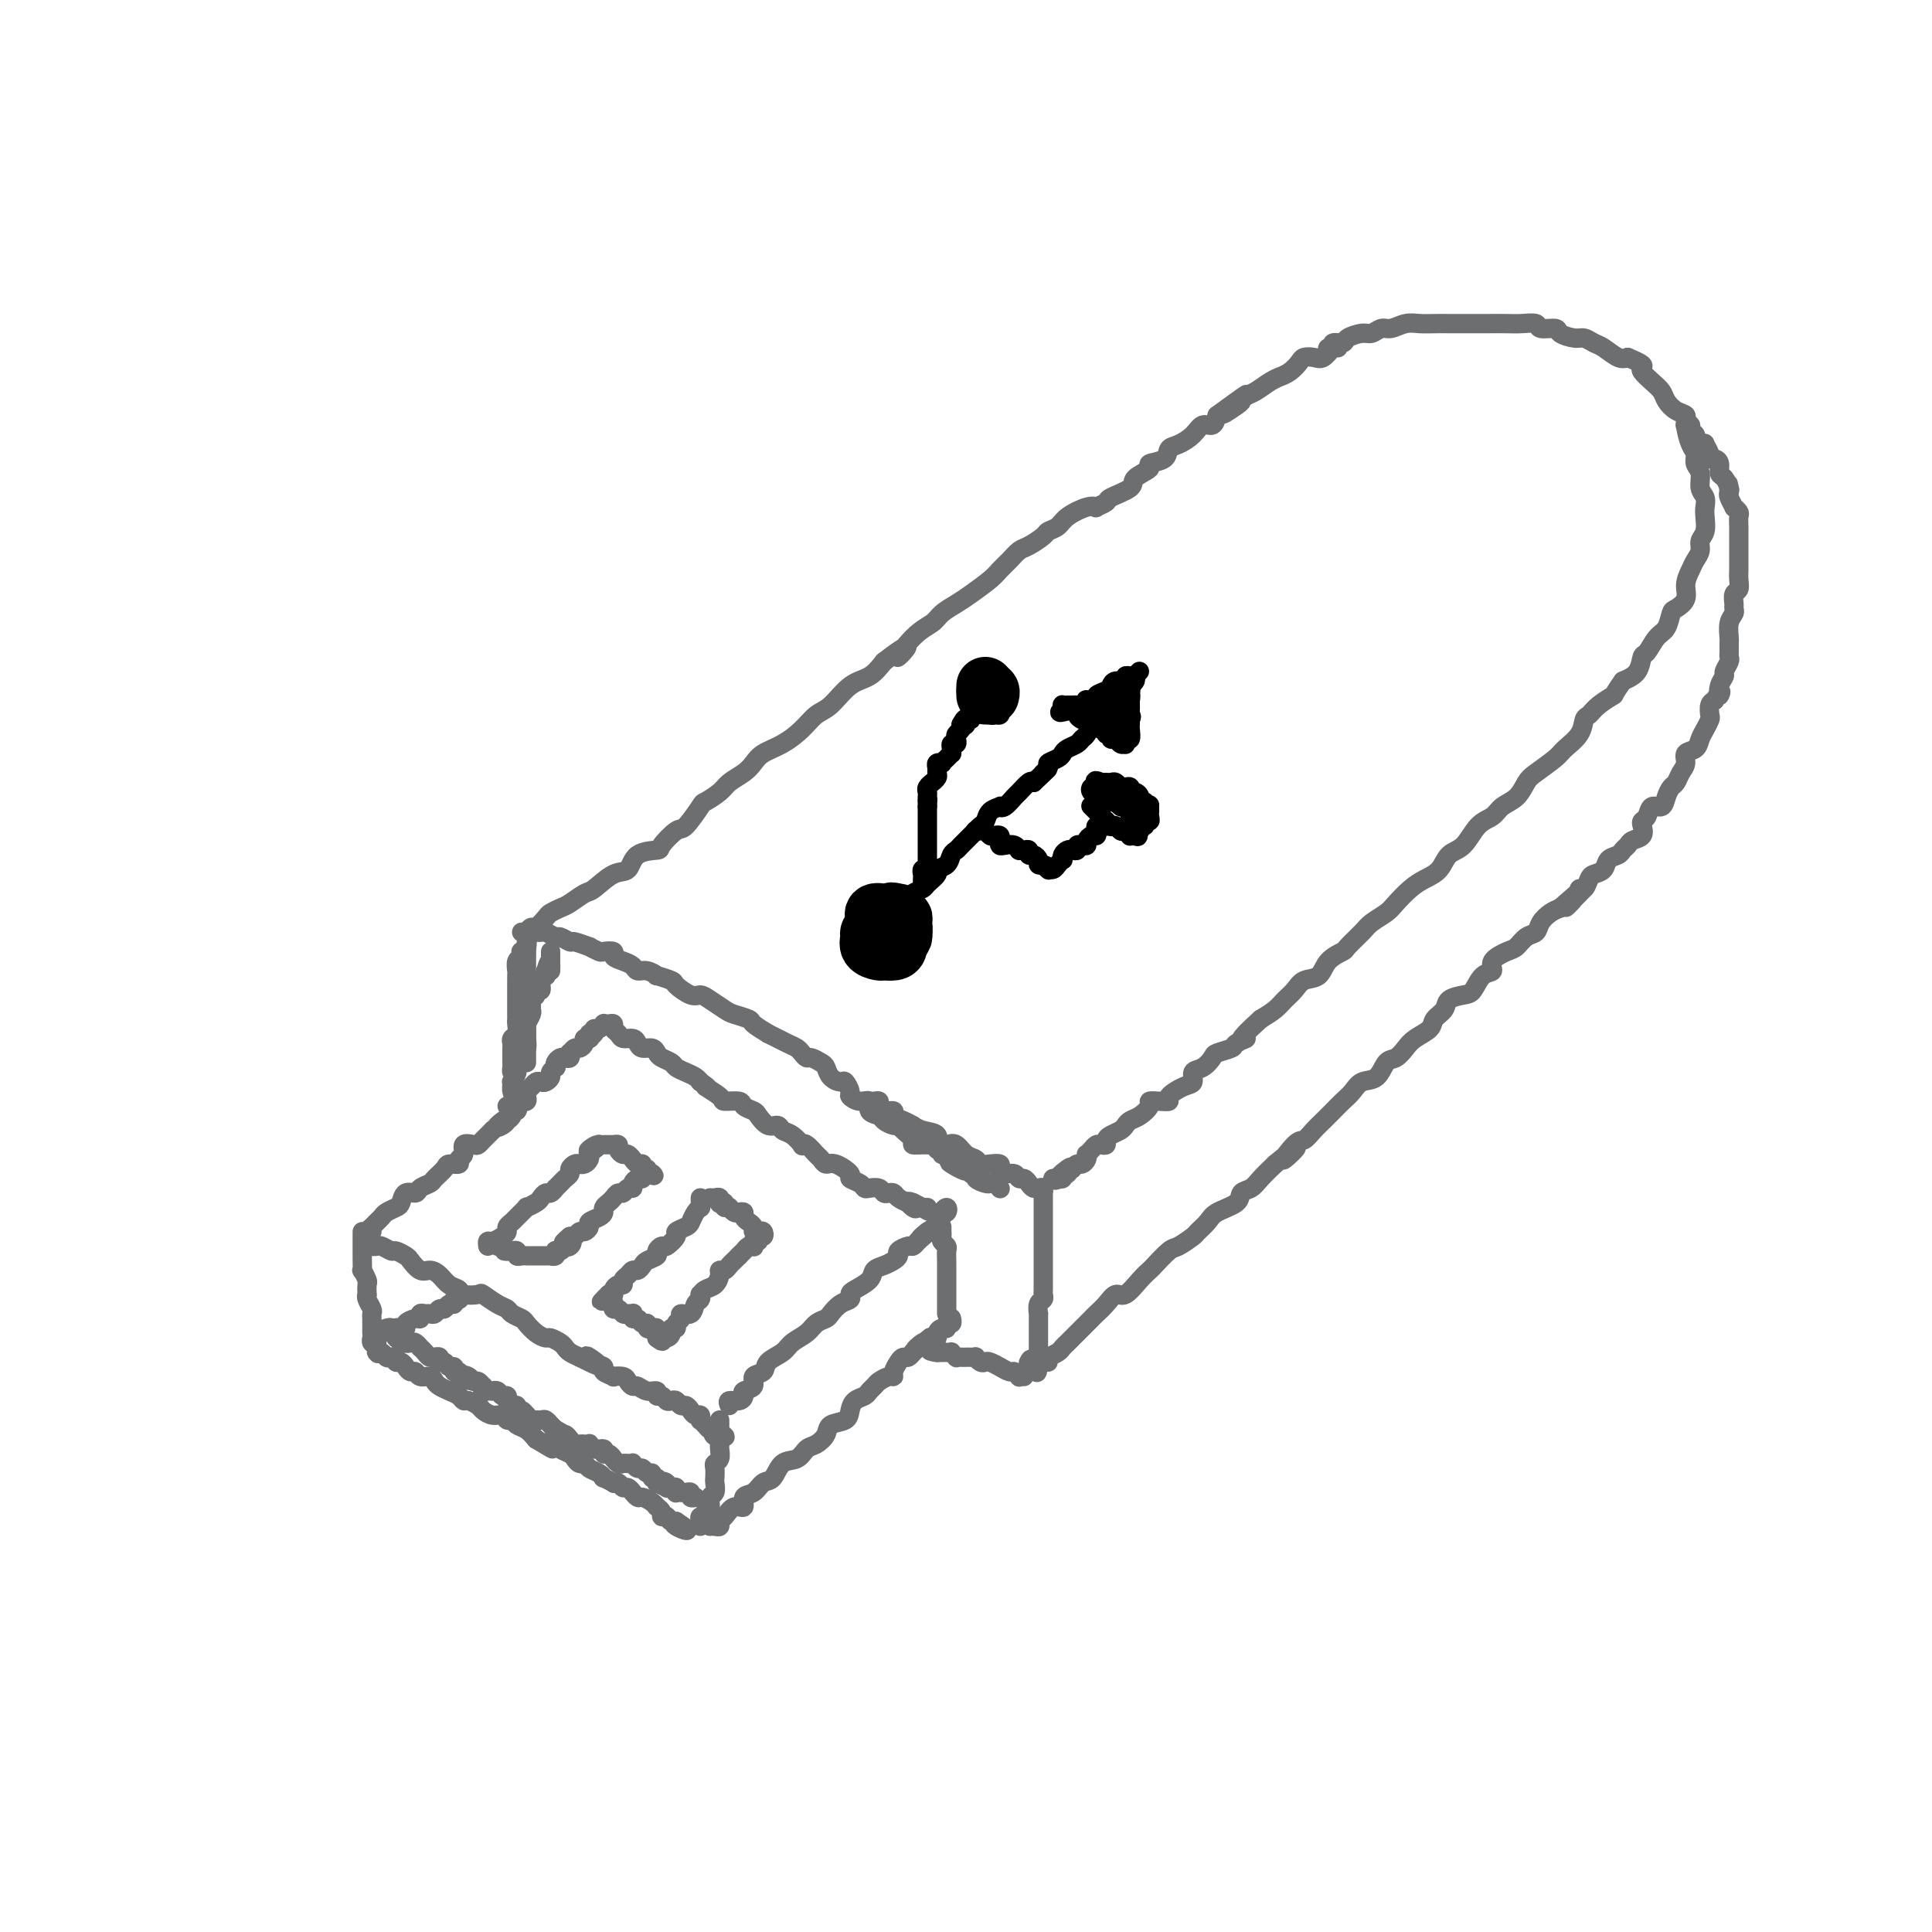 <svg viewBox='0 0 400 400' version='1.1' xmlns='http://www.w3.org/2000/svg' xmlns:xlink='http://www.w3.org/1999/xlink'><g fill='none' stroke='rgb(109,110,112)' stroke-width='4' stroke-linecap='round' stroke-linejoin='round'><path d='M77,255c-0.513,0.089 -1.025,0.179 -1,0c0.025,-0.179 0.588,-0.626 1,-1c0.412,-0.374 0.674,-0.676 1,-1c0.326,-0.324 0.716,-0.669 1,-1c0.284,-0.331 0.461,-0.648 1,-1c0.539,-0.352 1.439,-0.738 2,-1c0.561,-0.262 0.784,-0.399 1,-1c0.216,-0.601 0.424,-1.666 1,-2c0.576,-0.334 1.520,0.062 2,0c0.480,-0.062 0.494,-0.581 1,-1c0.506,-0.419 1.502,-0.738 2,-1c0.498,-0.262 0.496,-0.466 1,-1c0.504,-0.534 1.512,-1.399 2,-2c0.488,-0.601 0.455,-0.939 1,-1c0.545,-0.061 1.670,0.155 2,0c0.330,-0.155 -0.133,-0.682 0,-1c0.133,-0.318 0.862,-0.428 1,-1c0.138,-0.572 -0.314,-1.606 0,-2c0.314,-0.394 1.393,-0.147 2,0c0.607,0.147 0.740,0.194 1,0c0.260,-0.194 0.647,-0.629 1,-1c0.353,-0.371 0.672,-0.677 1,-1c0.328,-0.323 0.664,-0.661 1,-1'/><path d='M102,234c4.051,-3.492 1.678,-1.723 1,-1c-0.678,0.723 0.339,0.400 1,0c0.661,-0.400 0.965,-0.876 1,-1c0.035,-0.124 -0.200,0.106 0,0c0.200,-0.106 0.834,-0.546 1,-1c0.166,-0.454 -0.138,-0.920 0,-1c0.138,-0.080 0.717,0.226 1,0c0.283,-0.226 0.268,-0.984 0,-1c-0.268,-0.016 -0.791,0.710 -1,1c-0.209,0.290 -0.105,0.145 0,0'/><path d='M75,255c0.000,0.342 0.000,0.684 0,1c-0.000,0.316 -0.000,0.606 0,1c0.000,0.394 0.000,0.894 0,1c-0.000,0.106 -0.000,-0.180 0,0c0.000,0.180 0.000,0.827 0,1c-0.000,0.173 -0.001,-0.127 0,0c0.001,0.127 0.004,0.682 0,1c-0.004,0.318 -0.015,0.398 0,1c0.015,0.602 0.057,1.724 0,2c-0.057,0.276 -0.211,-0.294 0,0c0.211,0.294 0.788,1.454 1,2c0.212,0.546 0.061,0.479 0,1c-0.061,0.521 -0.030,1.631 0,2c0.030,0.369 0.061,-0.003 0,0c-0.061,0.003 -0.212,0.381 0,1c0.212,0.619 0.789,1.479 1,2c0.211,0.521 0.056,0.704 0,1c-0.056,0.296 -0.015,0.705 0,1c0.015,0.295 0.003,0.475 0,1c-0.003,0.525 0.003,1.395 0,2c-0.003,0.605 -0.015,0.947 0,1c0.015,0.053 0.055,-0.182 0,0c-0.055,0.182 -0.207,0.780 0,1c0.207,0.220 0.773,0.063 1,0c0.227,-0.063 0.113,-0.031 0,0'/><path d='M78,278c0.461,3.802 0.112,1.807 0,1c-0.112,-0.807 0.011,-0.426 0,0c-0.011,0.426 -0.157,0.898 0,1c0.157,0.102 0.616,-0.165 1,0c0.384,0.165 0.694,0.761 1,1c0.306,0.239 0.607,0.119 1,0c0.393,-0.119 0.879,-0.238 1,0c0.121,0.238 -0.122,0.833 0,1c0.122,0.167 0.609,-0.095 1,0c0.391,0.095 0.686,0.546 1,1c0.314,0.454 0.648,0.909 1,1c0.352,0.091 0.724,-0.183 1,0c0.276,0.183 0.458,0.823 1,1c0.542,0.177 1.444,-0.107 2,0c0.556,0.107 0.765,0.607 1,1c0.235,0.393 0.496,0.679 1,1c0.504,0.321 1.252,0.678 2,1c0.748,0.322 1.495,0.611 2,1c0.505,0.389 0.768,0.879 1,1c0.232,0.121 0.433,-0.126 1,0c0.567,0.126 1.500,0.626 2,1c0.500,0.374 0.568,0.621 1,1c0.432,0.379 1.228,0.889 2,1c0.772,0.111 1.519,-0.178 2,0c0.481,0.178 0.695,0.824 1,1c0.305,0.176 0.700,-0.118 1,0c0.300,0.118 0.504,0.647 1,1c0.496,0.353 1.285,0.529 2,1c0.715,0.471 1.358,1.235 2,2'/><path d='M111,298c5.511,3.317 2.790,1.610 2,1c-0.790,-0.610 0.352,-0.122 1,0c0.648,0.122 0.804,-0.121 1,0c0.196,0.121 0.434,0.606 1,1c0.566,0.394 1.460,0.697 2,1c0.540,0.303 0.725,0.606 1,1c0.275,0.394 0.638,0.880 1,1c0.362,0.120 0.722,-0.127 1,0c0.278,0.127 0.475,0.626 1,1c0.525,0.374 1.380,0.622 2,1c0.620,0.378 1.006,0.885 1,1c-0.006,0.115 -0.405,-0.161 0,0c0.405,0.161 1.614,0.760 2,1c0.386,0.240 -0.050,0.121 0,0c0.050,-0.121 0.587,-0.244 1,0c0.413,0.244 0.702,0.854 1,1c0.298,0.146 0.604,-0.172 1,0c0.396,0.172 0.883,0.833 1,1c0.117,0.167 -0.137,-0.162 0,0c0.137,0.162 0.664,0.814 1,1c0.336,0.186 0.481,-0.095 1,0c0.519,0.095 1.411,0.564 2,1c0.589,0.436 0.875,0.839 1,1c0.125,0.161 0.089,0.081 0,0c-0.089,-0.081 -0.231,-0.162 0,0c0.231,0.162 0.835,0.565 1,1c0.165,0.435 -0.111,0.900 0,1c0.111,0.100 0.607,-0.165 1,0c0.393,0.165 0.684,0.762 1,1c0.316,0.238 0.658,0.119 1,0'/><path d='M140,315c4.474,2.921 1.160,1.725 0,1c-1.160,-0.725 -0.167,-0.978 0,-1c0.167,-0.022 -0.494,0.186 -1,0c-0.506,-0.186 -0.859,-0.768 -1,-1c-0.141,-0.232 -0.071,-0.116 0,0'/><path d='M77,257c-0.117,0.425 -0.235,0.850 0,1c0.235,0.150 0.821,0.025 1,0c0.179,-0.025 -0.050,0.049 0,0c0.050,-0.049 0.380,-0.222 1,0c0.620,0.222 1.531,0.838 2,1c0.469,0.162 0.496,-0.129 1,0c0.504,0.129 1.486,0.677 2,1c0.514,0.323 0.560,0.419 1,1c0.440,0.581 1.274,1.647 2,2c0.726,0.353 1.344,-0.007 2,0c0.656,0.007 1.350,0.381 2,1c0.650,0.619 1.258,1.485 2,2c0.742,0.515 1.620,0.681 2,1c0.380,0.319 0.263,0.792 1,1c0.737,0.208 2.329,0.150 3,0c0.671,-0.150 0.421,-0.391 1,0c0.579,0.391 1.986,1.413 3,2c1.014,0.587 1.636,0.738 2,1c0.364,0.262 0.469,0.634 1,1c0.531,0.366 1.489,0.724 2,1c0.511,0.276 0.574,0.469 1,1c0.426,0.531 1.213,1.399 2,2c0.787,0.601 1.572,0.935 2,1c0.428,0.065 0.499,-0.137 1,0c0.501,0.137 1.433,0.614 2,1c0.567,0.386 0.768,0.681 1,1c0.232,0.319 0.495,0.663 1,1c0.505,0.337 1.253,0.669 2,1'/><path d='M120,281c7.079,3.665 3.278,0.828 2,0c-1.278,-0.828 -0.033,0.353 1,1c1.033,0.647 1.853,0.761 2,1c0.147,0.239 -0.378,0.603 0,1c0.378,0.397 1.660,0.829 2,1c0.340,0.171 -0.260,0.083 0,0c0.260,-0.083 1.382,-0.162 2,0c0.618,0.162 0.734,0.564 1,1c0.266,0.436 0.683,0.905 1,1c0.317,0.095 0.533,-0.186 1,0c0.467,0.186 1.186,0.838 2,1c0.814,0.162 1.724,-0.167 2,0c0.276,0.167 -0.081,0.828 0,1c0.081,0.172 0.599,-0.146 1,0c0.401,0.146 0.685,0.756 1,1c0.315,0.244 0.662,0.121 1,0c0.338,-0.121 0.668,-0.238 1,0c0.332,0.238 0.667,0.833 1,1c0.333,0.167 0.664,-0.095 1,0c0.336,0.095 0.679,0.547 1,1c0.321,0.453 0.622,0.906 1,1c0.378,0.094 0.832,-0.172 1,0c0.168,0.172 0.048,0.781 0,1c-0.048,0.219 -0.024,0.048 0,0c0.024,-0.048 0.048,0.026 0,0c-0.048,-0.026 -0.167,-0.151 0,0c0.167,0.151 0.622,0.579 1,1c0.378,0.421 0.679,0.835 1,1c0.321,0.165 0.660,0.083 1,0'/><path d='M148,296c4.274,2.488 0.958,1.208 0,1c-0.958,-0.208 0.440,0.655 1,1c0.560,0.345 0.280,0.173 0,0'/><path d='M145,316c0.033,-0.302 0.065,-0.605 0,-1c-0.065,-0.395 -0.229,-0.883 0,-1c0.229,-0.117 0.850,0.139 1,0c0.150,-0.139 -0.170,-0.671 0,-1c0.170,-0.329 0.830,-0.454 1,-1c0.170,-0.546 -0.150,-1.512 0,-2c0.150,-0.488 0.771,-0.498 1,-1c0.229,-0.502 0.065,-1.496 0,-2c-0.065,-0.504 -0.032,-0.520 0,-1c0.032,-0.480 0.061,-1.425 0,-2c-0.061,-0.575 -0.212,-0.779 0,-1c0.212,-0.221 0.789,-0.458 1,-1c0.211,-0.542 0.057,-1.388 0,-2c-0.057,-0.612 -0.015,-0.990 0,-1c0.015,-0.010 0.004,0.347 0,0c-0.004,-0.347 -0.001,-1.400 0,-2c0.001,-0.600 0.000,-0.749 0,-1c-0.000,-0.251 -0.000,-0.603 0,-1c0.000,-0.397 0.000,-0.838 0,-1c-0.000,-0.162 -0.000,-0.046 0,0c0.000,0.046 0.000,0.023 0,0'/><path d='M151,291c-0.191,-0.446 -0.383,-0.892 0,-1c0.383,-0.108 1.340,0.122 2,0c0.660,-0.122 1.021,-0.595 1,-1c-0.021,-0.405 -0.425,-0.741 0,-1c0.425,-0.259 1.679,-0.439 2,-1c0.321,-0.561 -0.291,-1.501 0,-2c0.291,-0.499 1.485,-0.556 2,-1c0.515,-0.444 0.350,-1.274 1,-2c0.650,-0.726 2.114,-1.346 3,-2c0.886,-0.654 1.192,-1.340 2,-2c0.808,-0.660 2.117,-1.294 3,-2c0.883,-0.706 1.340,-1.484 2,-2c0.660,-0.516 1.521,-0.768 2,-1c0.479,-0.232 0.574,-0.443 1,-1c0.426,-0.557 1.183,-1.462 2,-2c0.817,-0.538 1.696,-0.711 2,-1c0.304,-0.289 0.035,-0.693 0,-1c-0.035,-0.307 0.165,-0.516 1,-1c0.835,-0.484 2.305,-1.243 3,-2c0.695,-0.757 0.615,-1.512 1,-2c0.385,-0.488 1.234,-0.709 2,-1c0.766,-0.291 1.448,-0.652 2,-1c0.552,-0.348 0.974,-0.685 1,-1c0.026,-0.315 -0.344,-0.610 0,-1c0.344,-0.390 1.400,-0.874 2,-1c0.600,-0.126 0.743,0.107 1,0c0.257,-0.107 0.629,-0.553 1,-1'/><path d='M190,257c6.211,-5.427 2.239,-1.993 1,-1c-1.239,0.993 0.255,-0.455 1,-1c0.745,-0.545 0.739,-0.188 1,0c0.261,0.188 0.787,0.205 1,0c0.213,-0.205 0.113,-0.634 0,-1c-0.113,-0.366 -0.240,-0.669 0,-1c0.240,-0.331 0.845,-0.691 1,-1c0.155,-0.309 -0.141,-0.566 0,-1c0.141,-0.434 0.718,-1.044 1,-1c0.282,0.044 0.268,0.743 0,1c-0.268,0.257 -0.791,0.074 -1,0c-0.209,-0.074 -0.105,-0.037 0,0'/><path d='M147,316c0.304,-0.027 0.609,-0.054 1,0c0.391,0.054 0.869,0.188 1,0c0.131,-0.188 -0.086,-0.698 0,-1c0.086,-0.302 0.474,-0.394 1,-1c0.526,-0.606 1.191,-1.725 2,-2c0.809,-0.275 1.764,0.293 2,0c0.236,-0.293 -0.247,-1.448 0,-2c0.247,-0.552 1.225,-0.500 2,-1c0.775,-0.500 1.348,-1.553 2,-2c0.652,-0.447 1.381,-0.290 2,-1c0.619,-0.710 1.126,-2.287 2,-3c0.874,-0.713 2.116,-0.562 3,-1c0.884,-0.438 1.410,-1.464 2,-2c0.590,-0.536 1.243,-0.580 2,-1c0.757,-0.420 1.616,-1.215 2,-2c0.384,-0.785 0.292,-1.558 1,-2c0.708,-0.442 2.217,-0.552 3,-1c0.783,-0.448 0.840,-1.233 1,-2c0.160,-0.767 0.423,-1.515 1,-2c0.577,-0.485 1.467,-0.708 2,-1c0.533,-0.292 0.707,-0.652 1,-1c0.293,-0.348 0.705,-0.684 1,-1c0.295,-0.316 0.474,-0.613 1,-1c0.526,-0.387 1.398,-0.864 2,-1c0.602,-0.136 0.935,0.069 1,0c0.065,-0.069 -0.137,-0.414 0,-1c0.137,-0.586 0.614,-1.415 1,-2c0.386,-0.585 0.681,-0.927 1,-1c0.319,-0.073 0.663,0.122 1,0c0.337,-0.122 0.669,-0.561 1,-1'/><path d='M189,280c6.676,-5.730 2.367,-2.057 1,-1c-1.367,1.057 0.207,-0.504 1,-1c0.793,-0.496 0.804,0.073 1,0c0.196,-0.073 0.578,-0.789 1,-1c0.422,-0.211 0.882,0.083 1,0c0.118,-0.083 -0.108,-0.543 0,-1c0.108,-0.457 0.551,-0.911 1,-1c0.449,-0.089 0.905,0.186 1,0c0.095,-0.186 -0.171,-0.834 0,-1c0.171,-0.166 0.778,0.152 1,0c0.222,-0.152 0.060,-0.772 0,-1c-0.060,-0.228 -0.017,-0.065 0,0c0.017,0.065 0.009,0.033 0,0'/><path d='M101,258c-0.061,-0.447 -0.122,-0.893 0,-1c0.122,-0.107 0.428,0.126 1,0c0.572,-0.126 1.409,-0.610 2,-1c0.591,-0.390 0.937,-0.687 1,-1c0.063,-0.313 -0.157,-0.643 0,-1c0.157,-0.357 0.690,-0.740 1,-1c0.310,-0.260 0.398,-0.398 1,-1c0.602,-0.602 1.720,-1.668 2,-2c0.280,-0.332 -0.276,0.070 0,0c0.276,-0.070 1.384,-0.611 2,-1c0.616,-0.389 0.739,-0.625 1,-1c0.261,-0.375 0.662,-0.888 1,-1c0.338,-0.112 0.615,0.177 1,0c0.385,-0.177 0.878,-0.821 1,-1c0.122,-0.179 -0.126,0.107 0,0c0.126,-0.107 0.625,-0.607 1,-1c0.375,-0.393 0.625,-0.680 1,-1c0.375,-0.320 0.874,-0.673 1,-1c0.126,-0.327 -0.120,-0.626 0,-1c0.120,-0.374 0.607,-0.822 1,-1c0.393,-0.178 0.694,-0.086 1,0c0.306,0.086 0.618,0.167 1,0c0.382,-0.167 0.834,-0.584 1,-1c0.166,-0.416 0.048,-0.833 0,-1c-0.048,-0.167 -0.024,-0.083 0,0'/><path d='M122,239c3.206,-3.182 0.719,-1.637 0,-1c-0.719,0.637 0.328,0.367 1,0c0.672,-0.367 0.967,-0.830 1,-1c0.033,-0.170 -0.198,-0.045 0,0c0.198,0.045 0.824,0.012 1,0c0.176,-0.012 -0.097,-0.003 0,0c0.097,0.003 0.566,0.000 1,0c0.434,-0.000 0.833,0.003 1,0c0.167,-0.003 0.100,-0.011 0,0c-0.100,0.011 -0.234,0.040 0,0c0.234,-0.040 0.837,-0.150 1,0c0.163,0.150 -0.115,0.561 0,1c0.115,0.439 0.622,0.906 1,1c0.378,0.094 0.627,-0.186 1,0c0.373,0.186 0.869,0.839 1,1c0.131,0.161 -0.105,-0.168 0,0c0.105,0.168 0.549,0.833 1,1c0.451,0.167 0.908,-0.165 1,0c0.092,0.165 -0.182,0.828 0,1c0.182,0.172 0.818,-0.146 1,0c0.182,0.146 -0.091,0.756 0,1c0.091,0.244 0.545,0.122 1,0'/><path d='M135,243c1.060,0.864 -0.290,0.025 -1,0c-0.710,-0.025 -0.782,0.763 -1,1c-0.218,0.237 -0.583,-0.076 -1,0c-0.417,0.076 -0.885,0.541 -1,1c-0.115,0.459 0.124,0.910 0,1c-0.124,0.090 -0.610,-0.183 -1,0c-0.390,0.183 -0.683,0.823 -1,1c-0.317,0.177 -0.659,-0.107 -1,0c-0.341,0.107 -0.682,0.606 -1,1c-0.318,0.394 -0.615,0.683 -1,1c-0.385,0.317 -0.859,0.662 -1,1c-0.141,0.338 0.050,0.669 0,1c-0.050,0.331 -0.342,0.662 -1,1c-0.658,0.338 -1.682,0.683 -2,1c-0.318,0.317 0.069,0.607 0,1c-0.069,0.393 -0.596,0.889 -1,1c-0.404,0.111 -0.686,-0.162 -1,0c-0.314,0.162 -0.661,0.761 -1,1c-0.339,0.239 -0.669,0.120 -1,0'/><path d='M118,256c-2.647,2.178 -0.765,1.123 0,1c0.765,-0.123 0.411,0.685 0,1c-0.411,0.315 -0.881,0.137 -1,0c-0.119,-0.137 0.111,-0.234 0,0c-0.111,0.234 -0.565,0.799 -1,1c-0.435,0.201 -0.853,0.040 -1,0c-0.147,-0.040 -0.025,0.042 0,0c0.025,-0.042 -0.049,-0.207 0,0c0.049,0.207 0.220,0.788 0,1c-0.220,0.212 -0.833,0.057 -1,0c-0.167,-0.057 0.110,-0.015 0,0c-0.110,0.015 -0.608,0.004 -1,0c-0.392,-0.004 -0.679,-0.001 -1,0c-0.321,0.001 -0.677,0.000 -1,0c-0.323,-0.000 -0.612,0.001 -1,0c-0.388,-0.001 -0.874,-0.004 -1,0c-0.126,0.004 0.107,0.015 0,0c-0.107,-0.015 -0.554,-0.057 -1,0c-0.446,0.057 -0.890,0.211 -1,0c-0.110,-0.211 0.114,-0.789 0,-1c-0.114,-0.211 -0.567,-0.057 -1,0c-0.433,0.057 -0.847,0.015 -1,0c-0.153,-0.015 -0.044,-0.004 0,0c0.044,0.004 0.022,0.002 0,0'/><path d='M105,259c-1.193,-0.094 -0.176,0.171 0,0c0.176,-0.171 -0.489,-0.778 -1,-1c-0.511,-0.222 -0.868,-0.060 -1,0c-0.132,0.060 -0.038,0.017 0,0c0.038,-0.017 0.019,-0.009 0,0'/><path d='M145,248c0.006,0.305 0.012,0.610 0,1c-0.012,0.390 -0.043,0.864 0,1c0.043,0.136 0.161,-0.065 0,0c-0.161,0.065 -0.602,0.397 -1,1c-0.398,0.603 -0.755,1.476 -1,2c-0.245,0.524 -0.380,0.700 -1,1c-0.620,0.300 -1.726,0.724 -2,1c-0.274,0.276 0.282,0.402 0,1c-0.282,0.598 -1.403,1.666 -2,2c-0.597,0.334 -0.671,-0.065 -1,0c-0.329,0.065 -0.914,0.596 -1,1c-0.086,0.404 0.328,0.682 0,1c-0.328,0.318 -1.397,0.677 -2,1c-0.603,0.323 -0.740,0.611 -1,1c-0.260,0.389 -0.643,0.879 -1,1c-0.357,0.121 -0.687,-0.126 -1,0c-0.313,0.126 -0.610,0.625 -1,1c-0.390,0.375 -0.875,0.626 -1,1c-0.125,0.374 0.110,0.871 0,1c-0.110,0.129 -0.565,-0.109 -1,0c-0.435,0.109 -0.851,0.565 -1,1c-0.149,0.435 -0.030,0.849 0,1c0.030,0.151 -0.031,0.041 0,0c0.031,-0.041 0.152,-0.012 0,0c-0.152,0.012 -0.576,0.006 -1,0'/><path d='M126,268c-2.923,3.051 -0.732,0.678 0,0c0.732,-0.678 0.003,0.339 0,1c-0.003,0.661 0.720,0.965 1,1c0.280,0.035 0.116,-0.201 0,0c-0.116,0.201 -0.185,0.839 0,1c0.185,0.161 0.624,-0.154 1,0c0.376,0.154 0.688,0.777 1,1c0.312,0.223 0.622,0.044 1,0c0.378,-0.044 0.822,0.045 1,0c0.178,-0.045 0.090,-0.223 0,0c-0.090,0.223 -0.183,0.848 0,1c0.183,0.152 0.640,-0.169 1,0c0.360,0.169 0.622,0.829 1,1c0.378,0.171 0.872,-0.146 1,0c0.128,0.146 -0.109,0.756 0,1c0.109,0.244 0.565,0.121 1,0c0.435,-0.121 0.849,-0.238 1,0c0.151,0.238 0.041,0.833 0,1c-0.041,0.167 -0.012,-0.095 0,0c0.012,0.095 0.006,0.548 0,1'/><path d='M136,277c1.730,1.381 1.056,0.332 1,0c-0.056,-0.332 0.506,0.051 1,0c0.494,-0.051 0.921,-0.538 1,-1c0.079,-0.462 -0.191,-0.899 0,-1c0.191,-0.101 0.843,0.132 1,0c0.157,-0.132 -0.179,-0.631 0,-1c0.179,-0.369 0.875,-0.609 1,-1c0.125,-0.391 -0.320,-0.932 0,-1c0.320,-0.068 1.406,0.336 2,0c0.594,-0.336 0.697,-1.414 1,-2c0.303,-0.586 0.806,-0.681 1,-1c0.194,-0.319 0.080,-0.863 0,-1c-0.080,-0.137 -0.127,0.131 0,0c0.127,-0.131 0.429,-0.661 1,-1c0.571,-0.339 1.410,-0.486 2,-1c0.590,-0.514 0.932,-1.395 1,-2c0.068,-0.605 -0.136,-0.936 0,-1c0.136,-0.064 0.614,0.137 1,0c0.386,-0.137 0.681,-0.614 1,-1c0.319,-0.386 0.663,-0.682 1,-1c0.337,-0.318 0.669,-0.659 1,-1'/><path d='M153,260c2.868,-2.872 1.539,-1.553 1,-1c-0.539,0.553 -0.289,0.340 0,0c0.289,-0.340 0.617,-0.808 1,-1c0.383,-0.192 0.820,-0.108 1,0c0.180,0.108 0.104,0.240 0,0c-0.104,-0.240 -0.238,-0.853 0,-1c0.238,-0.147 0.846,0.171 1,0c0.154,-0.171 -0.145,-0.830 0,-1c0.145,-0.170 0.733,0.148 1,0c0.267,-0.148 0.212,-0.761 0,-1c-0.212,-0.239 -0.583,-0.105 -1,0c-0.417,0.105 -0.882,0.182 -1,0c-0.118,-0.182 0.109,-0.623 0,-1c-0.109,-0.377 -0.554,-0.688 -1,-1c-0.446,-0.312 -0.894,-0.623 -1,-1c-0.106,-0.377 0.129,-0.819 0,-1c-0.129,-0.181 -0.622,-0.100 -1,0c-0.378,0.100 -0.640,0.219 -1,0c-0.360,-0.219 -0.817,-0.777 -1,-1c-0.183,-0.223 -0.091,-0.112 0,0'/><path d='M151,250c-1.171,-0.869 -1.098,-0.040 -1,0c0.098,0.040 0.220,-0.707 0,-1c-0.220,-0.293 -0.781,-0.131 -1,0c-0.219,0.131 -0.097,0.231 0,0c0.097,-0.231 0.170,-0.794 0,-1c-0.170,-0.206 -0.584,-0.055 -1,0c-0.416,0.055 -0.833,0.016 -1,0c-0.167,-0.016 -0.083,-0.008 0,0'/><path d='M80,275c0.455,-0.121 0.909,-0.242 1,0c0.091,0.242 -0.182,0.849 0,1c0.182,0.151 0.818,-0.152 1,0c0.182,0.152 -0.092,0.759 0,1c0.092,0.241 0.549,0.116 1,0c0.451,-0.116 0.895,-0.223 1,0c0.105,0.223 -0.130,0.777 0,1c0.130,0.223 0.626,0.115 1,0c0.374,-0.115 0.625,-0.237 1,0c0.375,0.237 0.875,0.834 1,1c0.125,0.166 -0.125,-0.099 0,0c0.125,0.099 0.626,0.561 1,1c0.374,0.439 0.621,0.854 1,1c0.379,0.146 0.889,0.024 1,0c0.111,-0.024 -0.178,0.050 0,0c0.178,-0.050 0.822,-0.225 1,0c0.178,0.225 -0.111,0.849 0,1c0.111,0.151 0.622,-0.171 1,0c0.378,0.171 0.622,0.834 1,1c0.378,0.166 0.888,-0.165 1,0c0.112,0.165 -0.176,0.828 0,1c0.176,0.172 0.817,-0.146 1,0c0.183,0.146 -0.090,0.756 0,1c0.090,0.244 0.545,0.122 1,0'/><path d='M96,285c2.428,1.565 0.497,0.476 0,0c-0.497,-0.476 0.442,-0.339 1,0c0.558,0.339 0.737,0.879 1,1c0.263,0.121 0.609,-0.178 1,0c0.391,0.178 0.827,0.832 1,1c0.173,0.168 0.084,-0.151 0,0c-0.084,0.151 -0.163,0.771 0,1c0.163,0.229 0.568,0.065 1,0c0.432,-0.065 0.890,-0.033 1,0c0.110,0.033 -0.128,0.065 0,0c0.128,-0.065 0.623,-0.228 1,0c0.377,0.228 0.637,0.846 1,1c0.363,0.154 0.829,-0.156 1,0c0.171,0.156 0.049,0.778 0,1c-0.049,0.222 -0.023,0.044 0,0c0.023,-0.044 0.044,0.045 0,0c-0.044,-0.045 -0.153,-0.223 0,0c0.153,0.223 0.566,0.848 1,1c0.434,0.152 0.887,-0.171 1,0c0.113,0.171 -0.114,0.834 0,1c0.114,0.166 0.568,-0.166 1,0c0.432,0.166 0.840,0.829 1,1c0.160,0.171 0.070,-0.151 0,0c-0.070,0.151 -0.120,0.777 0,1c0.120,0.223 0.410,0.045 1,0c0.590,-0.045 1.481,0.043 2,0c0.519,-0.043 0.665,-0.218 1,0c0.335,0.218 0.859,0.828 1,1c0.141,0.172 -0.103,-0.094 0,0c0.103,0.094 0.551,0.547 1,1'/><path d='M115,296c2.891,1.638 0.620,0.232 0,0c-0.620,-0.232 0.411,0.708 1,1c0.589,0.292 0.735,-0.066 1,0c0.265,0.066 0.649,0.554 1,1c0.351,0.446 0.668,0.851 1,1c0.332,0.149 0.679,0.044 1,0c0.321,-0.044 0.616,-0.027 1,0c0.384,0.027 0.859,0.064 1,0c0.141,-0.064 -0.050,-0.228 0,0c0.050,0.228 0.343,0.850 1,1c0.657,0.150 1.678,-0.171 2,0c0.322,0.171 -0.054,0.834 0,1c0.054,0.166 0.539,-0.166 1,0c0.461,0.166 0.897,0.829 1,1c0.103,0.171 -0.126,-0.150 0,0c0.126,0.150 0.607,0.771 1,1c0.393,0.229 0.697,0.065 1,0c0.303,-0.065 0.606,-0.033 1,0c0.394,0.033 0.879,0.065 1,0c0.121,-0.065 -0.121,-0.229 0,0c0.121,0.229 0.606,0.850 1,1c0.394,0.150 0.698,-0.171 1,0c0.302,0.171 0.603,0.834 1,1c0.397,0.166 0.891,-0.166 1,0c0.109,0.166 -0.167,0.829 0,1c0.167,0.171 0.777,-0.150 1,0c0.223,0.150 0.060,0.771 0,1c-0.060,0.229 -0.017,0.065 0,0c0.017,-0.065 0.009,-0.033 0,0'/><path d='M136,307c3.411,1.718 1.440,0.512 1,0c-0.440,-0.512 0.653,-0.330 1,0c0.347,0.330 -0.051,0.806 0,1c0.051,0.194 0.553,0.104 1,0c0.447,-0.104 0.841,-0.224 1,0c0.159,0.224 0.085,0.791 0,1c-0.085,0.209 -0.182,0.060 0,0c0.182,-0.060 0.641,-0.030 1,0c0.359,0.030 0.618,0.061 1,0c0.382,-0.061 0.886,-0.212 1,0c0.114,0.212 -0.162,0.788 0,1c0.162,0.212 0.760,0.061 1,0c0.240,-0.061 0.120,-0.030 0,0'/><path d='M81,276c0.444,0.112 0.888,0.223 1,0c0.112,-0.223 -0.107,-0.782 0,-1c0.107,-0.218 0.540,-0.096 1,0c0.460,0.096 0.945,0.165 1,0c0.055,-0.165 -0.322,-0.566 0,-1c0.322,-0.434 1.343,-0.901 2,-1c0.657,-0.099 0.950,0.171 1,0c0.050,-0.171 -0.141,-0.782 0,-1c0.141,-0.218 0.615,-0.043 1,0c0.385,0.043 0.680,-0.045 1,0c0.320,0.045 0.664,0.223 1,0c0.336,-0.223 0.663,-0.848 1,-1c0.337,-0.152 0.682,0.170 1,0c0.318,-0.170 0.607,-0.830 1,-1c0.393,-0.170 0.890,0.151 1,0c0.110,-0.151 -0.166,-0.772 0,-1c0.166,-0.228 0.776,-0.061 1,0c0.224,0.061 0.064,0.018 0,0c-0.064,-0.018 -0.032,-0.009 0,0'/><path d='M105,229c0.444,0.113 0.889,0.226 1,0c0.111,-0.226 -0.110,-0.792 0,-1c0.110,-0.208 0.552,-0.059 1,0c0.448,0.059 0.904,0.027 1,0c0.096,-0.027 -0.167,-0.048 0,0c0.167,0.048 0.766,0.167 1,0c0.234,-0.167 0.104,-0.619 0,-1c-0.104,-0.381 -0.183,-0.690 0,-1c0.183,-0.310 0.627,-0.622 1,-1c0.373,-0.378 0.673,-0.822 1,-1c0.327,-0.178 0.680,-0.090 1,0c0.320,0.090 0.608,0.183 1,0c0.392,-0.183 0.889,-0.640 1,-1c0.111,-0.360 -0.163,-0.622 0,-1c0.163,-0.378 0.765,-0.872 1,-1c0.235,-0.128 0.105,0.110 0,0c-0.105,-0.110 -0.186,-0.570 0,-1c0.186,-0.430 0.637,-0.832 1,-1c0.363,-0.168 0.636,-0.101 1,0c0.364,0.101 0.818,0.238 1,0c0.182,-0.238 0.091,-0.851 0,-1c-0.091,-0.149 -0.183,0.167 0,0c0.183,-0.167 0.641,-0.815 1,-1c0.359,-0.185 0.618,0.094 1,0c0.382,-0.094 0.887,-0.561 1,-1c0.113,-0.439 -0.166,-0.850 0,-1c0.166,-0.150 0.775,-0.040 1,0c0.225,0.040 0.064,0.012 0,0c-0.064,-0.012 -0.032,-0.006 0,0'/><path d='M122,215c2.566,-2.410 0.481,-1.434 0,-1c-0.481,0.434 0.641,0.326 1,0c0.359,-0.326 -0.045,-0.872 0,-1c0.045,-0.128 0.538,0.161 1,0c0.462,-0.161 0.894,-0.772 1,-1c0.106,-0.228 -0.112,-0.072 0,0c0.112,0.072 0.554,0.062 1,0c0.446,-0.062 0.897,-0.175 1,0c0.103,0.175 -0.141,0.638 0,1c0.141,0.362 0.667,0.623 1,1c0.333,0.377 0.474,0.871 1,1c0.526,0.129 1.436,-0.106 2,0c0.564,0.106 0.780,0.553 1,1c0.220,0.447 0.444,0.893 1,1c0.556,0.107 1.444,-0.126 2,0c0.556,0.126 0.782,0.611 1,1c0.218,0.389 0.429,0.682 1,1c0.571,0.318 1.501,0.663 2,1c0.499,0.337 0.567,0.668 1,1c0.433,0.332 1.232,0.666 2,1c0.768,0.334 1.505,0.667 2,1c0.495,0.333 0.747,0.667 1,1'/><path d='M145,224c2.833,1.979 0.915,0.925 1,1c0.085,0.075 2.173,1.277 3,2c0.827,0.723 0.392,0.966 1,1c0.608,0.034 2.260,-0.141 3,0c0.740,0.141 0.569,0.597 1,1c0.431,0.403 1.463,0.752 2,1c0.537,0.248 0.580,0.394 1,1c0.420,0.606 1.216,1.672 2,2c0.784,0.328 1.554,-0.083 2,0c0.446,0.083 0.566,0.662 1,1c0.434,0.338 1.181,0.437 2,1c0.819,0.563 1.711,1.589 2,2c0.289,0.411 -0.025,0.205 0,0c0.025,-0.205 0.389,-0.411 1,0c0.611,0.411 1.468,1.437 2,2c0.532,0.563 0.740,0.662 1,1c0.260,0.338 0.574,0.917 1,1c0.426,0.083 0.965,-0.328 2,0c1.035,0.328 2.567,1.395 3,2c0.433,0.605 -0.231,0.750 0,1c0.231,0.250 1.357,0.607 2,1c0.643,0.393 0.802,0.824 1,1c0.198,0.176 0.434,0.099 1,0c0.566,-0.099 1.460,-0.220 2,0c0.540,0.220 0.726,0.781 1,1c0.274,0.219 0.637,0.097 1,0c0.363,-0.097 0.726,-0.170 1,0c0.274,0.170 0.458,0.584 1,1c0.542,0.416 1.440,0.833 2,1c0.560,0.167 0.780,0.083 1,0'/><path d='M189,249c6.820,3.807 1.870,0.824 0,0c-1.870,-0.824 -0.658,0.511 0,1c0.658,0.489 0.764,0.131 1,0c0.236,-0.131 0.602,-0.035 1,0c0.398,0.035 0.828,0.010 1,0c0.172,-0.010 0.086,-0.005 0,0'/><path d='M195,254c0.002,0.447 0.004,0.893 0,1c-0.004,0.107 -0.015,-0.127 0,0c0.015,0.127 0.057,0.614 0,1c-0.057,0.386 -0.211,0.670 0,1c0.211,0.330 0.789,0.707 1,1c0.211,0.293 0.057,0.502 0,1c-0.057,0.498 -0.015,1.286 0,2c0.015,0.714 0.004,1.354 0,2c-0.004,0.646 -0.001,1.300 0,2c0.001,0.700 0.000,1.448 0,2c-0.000,0.552 -0.000,0.908 0,1c0.000,0.092 0.000,-0.080 0,0c-0.000,0.080 -0.000,0.414 0,1c0.000,0.586 0.000,1.425 0,2c-0.000,0.575 -0.000,0.886 0,1c0.000,0.114 0.000,0.033 0,0c-0.000,-0.033 -0.000,-0.016 0,0'/><path d='M107,226c-0.431,0.239 -0.863,0.478 -1,0c-0.137,-0.478 0.020,-1.672 0,-2c-0.020,-0.328 -0.217,0.210 0,0c0.217,-0.210 0.846,-1.169 1,-2c0.154,-0.831 -0.169,-1.535 0,-2c0.169,-0.465 0.830,-0.692 1,-1c0.170,-0.308 -0.152,-0.697 0,-1c0.152,-0.303 0.776,-0.519 1,-1c0.224,-0.481 0.046,-1.228 0,-2c-0.046,-0.772 0.041,-1.569 0,-2c-0.041,-0.431 -0.208,-0.497 0,-1c0.208,-0.503 0.792,-1.444 1,-2c0.208,-0.556 0.041,-0.728 0,-1c-0.041,-0.272 0.046,-0.646 0,-1c-0.046,-0.354 -0.223,-0.690 0,-1c0.223,-0.310 0.848,-0.595 1,-1c0.152,-0.405 -0.170,-0.931 0,-1c0.170,-0.069 0.830,0.319 1,0c0.170,-0.319 -0.150,-1.343 0,-2c0.150,-0.657 0.771,-0.946 1,-1c0.229,-0.054 0.065,0.127 0,0c-0.065,-0.127 -0.033,-0.564 0,-1'/><path d='M113,201c1.155,-3.820 1.041,-0.870 1,0c-0.041,0.870 -0.011,-0.342 0,-1c0.011,-0.658 0.003,-0.764 0,-1c-0.003,-0.236 -0.001,-0.602 0,-1c0.001,-0.398 0.000,-0.828 0,-1c-0.000,-0.172 -0.000,-0.086 0,0'/><path d='M107,222c-0.423,0.087 -0.845,0.174 -1,0c-0.155,-0.174 -0.041,-0.610 0,-1c0.041,-0.390 0.010,-0.735 0,-1c-0.010,-0.265 0.001,-0.451 0,-1c-0.001,-0.549 -0.014,-1.460 0,-2c0.014,-0.540 0.056,-0.708 0,-1c-0.056,-0.292 -0.211,-0.707 0,-1c0.211,-0.293 0.789,-0.462 1,-1c0.211,-0.538 0.057,-1.444 0,-2c-0.057,-0.556 -0.015,-0.761 0,-1c0.015,-0.239 0.004,-0.511 0,-1c-0.004,-0.489 -0.001,-1.195 0,-2c0.001,-0.805 0.000,-1.707 0,-2c-0.000,-0.293 0.000,0.025 0,0c-0.000,-0.025 -0.001,-0.392 0,-1c0.001,-0.608 0.004,-1.458 0,-2c-0.004,-0.542 -0.015,-0.776 0,-1c0.015,-0.224 0.056,-0.438 0,-1c-0.056,-0.562 -0.207,-1.474 0,-2c0.207,-0.526 0.774,-0.667 1,-1c0.226,-0.333 0.113,-0.857 0,-1c-0.113,-0.143 -0.226,0.096 0,0c0.226,-0.096 0.792,-0.526 1,-1c0.208,-0.474 0.060,-0.993 0,-1c-0.060,-0.007 -0.030,0.496 0,1'/><path d='M109,196c0.309,-3.787 0.083,-0.253 0,1c-0.083,1.253 -0.022,0.227 0,0c0.022,-0.227 0.006,0.345 0,1c-0.006,0.655 -0.002,1.393 0,2c0.002,0.607 0.000,1.083 0,2c-0.000,0.917 -0.000,2.275 0,3c0.000,0.725 0.000,0.817 0,1c-0.000,0.183 -0.000,0.457 0,1c0.000,0.543 0.000,1.353 0,2c-0.000,0.647 -0.000,1.129 0,2c0.000,0.871 0.000,2.132 0,3c-0.000,0.868 -0.000,1.343 0,2c0.000,0.657 0.000,1.496 0,2c-0.000,0.504 -0.000,0.674 0,1c0.000,0.326 0.000,0.807 0,1c-0.000,0.193 -0.000,0.096 0,0'/><path d='M109,193c0.336,0.002 0.671,0.005 1,0c0.329,-0.005 0.650,-0.016 1,0c0.350,0.016 0.728,0.061 1,0c0.272,-0.061 0.438,-0.228 1,0c0.562,0.228 1.522,0.850 2,1c0.478,0.150 0.476,-0.171 1,0c0.524,0.171 1.573,0.834 2,1c0.427,0.166 0.231,-0.166 1,0c0.769,0.166 2.501,0.828 3,1c0.499,0.172 -0.236,-0.147 0,0c0.236,0.147 1.442,0.760 2,1c0.558,0.240 0.468,0.105 1,0c0.532,-0.105 1.686,-0.182 2,0c0.314,0.182 -0.212,0.622 0,1c0.212,0.378 1.161,0.694 2,1c0.839,0.306 1.567,0.603 2,1c0.433,0.397 0.572,0.894 1,1c0.428,0.106 1.145,-0.180 2,0c0.855,0.180 1.846,0.826 2,1c0.154,0.174 -0.531,-0.126 0,0c0.531,0.126 2.277,0.677 3,1c0.723,0.323 0.424,0.419 1,1c0.576,0.581 2.026,1.647 3,2c0.974,0.353 1.473,-0.007 2,0c0.527,0.007 1.081,0.382 2,1c0.919,0.618 2.202,1.478 3,2c0.798,0.522 1.111,0.707 2,1c0.889,0.293 2.355,0.694 3,1c0.645,0.306 0.470,0.516 1,1c0.530,0.484 1.765,1.242 3,2'/><path d='M159,214c5.621,2.809 2.672,1.331 2,1c-0.672,-0.331 0.932,0.485 2,1c1.068,0.515 1.599,0.730 2,1c0.401,0.270 0.671,0.596 1,1c0.329,0.404 0.717,0.885 1,1c0.283,0.115 0.461,-0.137 1,0c0.539,0.137 1.439,0.662 2,1c0.561,0.338 0.781,0.490 1,1c0.219,0.510 0.435,1.379 1,2c0.565,0.621 1.477,0.994 2,1c0.523,0.006 0.656,-0.354 1,0c0.344,0.354 0.899,1.422 1,2c0.101,0.578 -0.253,0.666 0,1c0.253,0.334 1.113,0.915 2,1c0.887,0.085 1.799,-0.327 2,0c0.201,0.327 -0.311,1.394 0,2c0.311,0.606 1.444,0.753 2,1c0.556,0.247 0.535,0.595 1,1c0.465,0.405 1.415,0.869 2,1c0.585,0.131 0.803,-0.070 1,0c0.197,0.070 0.371,0.411 1,1c0.629,0.589 1.714,1.425 2,2c0.286,0.575 -0.226,0.890 0,1c0.226,0.110 1.189,0.014 2,0c0.811,-0.014 1.470,0.053 2,0c0.530,-0.053 0.929,-0.225 1,0c0.071,0.225 -0.188,0.848 0,1c0.188,0.152 0.824,-0.165 1,0c0.176,0.165 -0.106,0.814 0,1c0.106,0.186 0.602,-0.090 1,0c0.398,0.090 0.699,0.545 1,1'/><path d='M197,240c5.810,4.244 1.337,1.854 0,1c-1.337,-0.854 0.464,-0.172 1,0c0.536,0.172 -0.192,-0.165 0,0c0.192,0.165 1.303,0.832 2,1c0.697,0.168 0.978,-0.161 1,0c0.022,0.161 -0.215,0.814 0,1c0.215,0.186 0.884,-0.095 1,0c0.116,0.095 -0.319,0.565 0,1c0.319,0.435 1.392,0.835 2,1c0.608,0.165 0.751,0.097 1,0c0.249,-0.097 0.603,-0.222 1,0c0.397,0.222 0.838,0.791 1,1c0.162,0.209 0.043,0.056 0,0c-0.043,-0.056 -0.012,-0.016 0,0c0.012,0.016 0.006,0.008 0,0'/><path d='M181,228c0.436,-0.081 0.872,-0.162 1,0c0.128,0.162 -0.051,0.568 0,1c0.051,0.432 0.333,0.890 1,1c0.667,0.110 1.719,-0.129 2,0c0.281,0.129 -0.207,0.626 0,1c0.207,0.374 1.111,0.624 2,1c0.889,0.376 1.764,0.879 2,1c0.236,0.121 -0.165,-0.139 0,0c0.165,0.139 0.898,0.676 2,1c1.102,0.324 2.574,0.433 3,1c0.426,0.567 -0.194,1.591 0,2c0.194,0.409 1.203,0.204 2,0c0.797,-0.204 1.382,-0.408 2,0c0.618,0.408 1.270,1.429 2,2c0.730,0.571 1.540,0.692 2,1c0.460,0.308 0.570,0.805 1,1c0.430,0.195 1.180,0.090 2,0c0.820,-0.090 1.711,-0.164 2,0c0.289,0.164 -0.025,0.565 0,1c0.025,0.435 0.388,0.904 1,1c0.612,0.096 1.473,-0.181 2,0c0.527,0.181 0.719,0.819 1,1c0.281,0.181 0.650,-0.095 1,0c0.350,0.095 0.681,0.562 1,1c0.319,0.438 0.624,0.849 1,1c0.376,0.151 0.822,0.043 1,0c0.178,-0.043 0.089,-0.022 0,0'/><path d='M215,246c0.423,-0.129 0.845,-0.258 1,0c0.155,0.258 0.041,0.902 0,1c-0.041,0.098 -0.011,-0.350 0,0c0.011,0.350 0.003,1.497 0,2c-0.003,0.503 -0.001,0.363 0,1c0.001,0.637 0.000,2.053 0,3c-0.000,0.947 -0.000,1.427 0,2c0.000,0.573 0.000,1.239 0,2c-0.000,0.761 -0.000,1.617 0,2c0.000,0.383 0.000,0.291 0,1c-0.000,0.709 -0.000,2.217 0,3c0.000,0.783 0.001,0.840 0,1c-0.001,0.160 -0.004,0.423 0,1c0.004,0.577 0.015,1.469 0,2c-0.015,0.531 -0.057,0.701 0,1c0.057,0.299 0.211,0.727 0,1c-0.211,0.273 -0.789,0.392 -1,1c-0.211,0.608 -0.057,1.707 0,2c0.057,0.293 0.015,-0.219 0,0c-0.015,0.219 -0.004,1.168 0,2c0.004,0.832 0.001,1.546 0,2c-0.001,0.454 -0.000,0.646 0,1c0.000,0.354 0.000,0.869 0,1c-0.000,0.131 -0.000,-0.122 0,0c0.000,0.122 0.000,0.620 0,1c-0.000,0.380 -0.000,0.641 0,1c0.000,0.359 0.000,0.817 0,1c-0.000,0.183 -0.000,0.092 0,0'/><path d='M215,281c-0.167,5.643 -0.583,2.250 -1,1c-0.417,-1.250 -0.833,-0.357 -1,0c-0.167,0.357 -0.083,0.179 0,0'/><path d='M212,285c-0.449,-0.032 -0.898,-0.065 -1,0c-0.102,0.065 0.144,0.227 0,0c-0.144,-0.227 -0.678,-0.845 -1,-1c-0.322,-0.155 -0.433,0.151 -1,0c-0.567,-0.151 -1.591,-0.759 -2,-1c-0.409,-0.241 -0.203,-0.116 0,0c0.203,0.116 0.404,0.224 0,0c-0.404,-0.224 -1.414,-0.778 -2,-1c-0.586,-0.222 -0.748,-0.112 -1,0c-0.252,0.112 -0.592,0.226 -1,0c-0.408,-0.226 -0.882,-0.793 -1,-1c-0.118,-0.207 0.122,-0.056 0,0c-0.122,0.056 -0.606,0.016 -1,0c-0.394,-0.016 -0.698,-0.008 -1,0c-0.302,0.008 -0.602,0.016 -1,0c-0.398,-0.016 -0.894,-0.057 -1,0c-0.106,0.057 0.179,0.211 0,0c-0.179,-0.211 -0.821,-0.789 -1,-1c-0.179,-0.211 0.107,-0.057 0,0c-0.107,0.057 -0.606,0.015 -1,0c-0.394,-0.015 -0.684,-0.004 -1,0c-0.316,0.004 -0.658,0.002 -1,0'/><path d='M194,280c-2.801,-0.713 -0.802,0.005 0,0c0.802,-0.005 0.408,-0.732 0,-1c-0.408,-0.268 -0.831,-0.077 -1,0c-0.169,0.077 -0.085,0.038 0,0'/><path d='M108,193c0.449,-0.034 0.898,-0.069 1,0c0.102,0.069 -0.142,0.240 0,0c0.142,-0.240 0.671,-0.891 1,-1c0.329,-0.109 0.457,0.323 1,0c0.543,-0.323 1.501,-1.400 2,-2c0.499,-0.600 0.541,-0.722 1,-1c0.459,-0.278 1.337,-0.713 2,-1c0.663,-0.287 1.113,-0.428 2,-1c0.887,-0.572 2.213,-1.575 3,-2c0.787,-0.425 1.035,-0.271 2,-1c0.965,-0.729 2.648,-2.340 4,-3c1.352,-0.660 2.372,-0.370 3,-1c0.628,-0.630 0.863,-2.179 2,-3c1.137,-0.821 3.177,-0.914 4,-1c0.823,-0.086 0.428,-0.165 1,-1c0.572,-0.835 2.111,-2.426 3,-3c0.889,-0.574 1.129,-0.132 2,-1c0.871,-0.868 2.372,-3.048 3,-4c0.628,-0.952 0.381,-0.678 1,-1c0.619,-0.322 2.104,-1.241 3,-2c0.896,-0.759 1.204,-1.357 2,-2c0.796,-0.643 2.078,-1.330 3,-2c0.922,-0.670 1.482,-1.325 2,-2c0.518,-0.675 0.995,-1.372 2,-2c1.005,-0.628 2.540,-1.187 4,-2c1.460,-0.813 2.845,-1.880 4,-3c1.155,-1.120 2.080,-2.295 3,-3c0.920,-0.705 1.834,-0.942 3,-2c1.166,-1.058 2.583,-2.939 4,-4c1.417,-1.061 2.833,-1.303 4,-2c1.167,-0.697 2.083,-1.848 3,-3'/><path d='M183,137c7.828,-6.059 3.896,-1.707 3,-1c-0.896,0.707 1.242,-2.232 3,-4c1.758,-1.768 3.136,-2.364 4,-3c0.864,-0.636 1.215,-1.311 2,-2c0.785,-0.689 2.006,-1.392 3,-2c0.994,-0.608 1.761,-1.123 3,-2c1.239,-0.877 2.949,-2.118 4,-3c1.051,-0.882 1.441,-1.406 2,-2c0.559,-0.594 1.286,-1.259 2,-2c0.714,-0.741 1.413,-1.560 2,-2c0.587,-0.440 1.061,-0.502 2,-1c0.939,-0.498 2.341,-1.433 3,-2c0.659,-0.567 0.573,-0.765 1,-1c0.427,-0.235 1.366,-0.507 2,-1c0.634,-0.493 0.962,-1.207 2,-2c1.038,-0.793 2.786,-1.665 4,-2c1.214,-0.335 1.895,-0.134 2,0c0.105,0.134 -0.368,0.202 0,0c0.368,-0.202 1.575,-0.674 2,-1c0.425,-0.326 0.069,-0.507 1,-1c0.931,-0.493 3.150,-1.297 4,-2c0.850,-0.703 0.332,-1.306 1,-2c0.668,-0.694 2.524,-1.481 3,-2c0.476,-0.519 -0.427,-0.771 0,-1c0.427,-0.229 2.183,-0.433 3,-1c0.817,-0.567 0.695,-1.495 1,-2c0.305,-0.505 1.038,-0.586 2,-1c0.962,-0.414 2.155,-1.163 3,-2c0.845,-0.837 1.343,-1.764 2,-2c0.657,-0.236 1.473,0.218 2,0c0.527,-0.218 0.763,-1.109 1,-2'/><path d='M252,86c11.019,-8.068 4.068,-2.738 2,-1c-2.068,1.738 0.747,-0.115 2,-1c1.253,-0.885 0.942,-0.801 1,-1c0.058,-0.199 0.483,-0.680 1,-1c0.517,-0.320 1.125,-0.480 2,-1c0.875,-0.520 2.017,-1.400 3,-2c0.983,-0.600 1.807,-0.921 2,-1c0.193,-0.079 -0.243,0.083 0,0c0.243,-0.083 1.167,-0.413 2,-1c0.833,-0.587 1.575,-1.433 2,-2c0.425,-0.567 0.534,-0.856 1,-1c0.466,-0.144 1.288,-0.144 2,0c0.712,0.144 1.315,0.430 2,0c0.685,-0.430 1.454,-1.577 2,-2c0.546,-0.423 0.870,-0.121 1,0c0.130,0.121 0.065,0.060 0,0'/><path d='M275,73c-0.129,-0.455 -0.258,-0.909 0,-1c0.258,-0.091 0.902,0.182 1,0c0.098,-0.182 -0.350,-0.818 0,-1c0.350,-0.182 1.497,0.091 2,0c0.503,-0.091 0.360,-0.545 1,-1c0.640,-0.455 2.061,-0.910 3,-1c0.939,-0.090 1.395,0.186 2,0c0.605,-0.186 1.358,-0.834 2,-1c0.642,-0.166 1.173,0.152 2,0c0.827,-0.152 1.950,-0.773 3,-1c1.050,-0.227 2.028,-0.061 3,0c0.972,0.061 1.939,0.016 3,0c1.061,-0.016 2.216,-0.004 3,0c0.784,0.004 1.195,0.001 2,0c0.805,-0.001 2.002,-0.001 3,0c0.998,0.001 1.795,0.004 3,0c1.205,-0.004 2.817,-0.016 4,0c1.183,0.016 1.936,0.060 3,0c1.064,-0.060 2.438,-0.222 3,0c0.562,0.222 0.310,0.829 1,1c0.690,0.171 2.321,-0.095 3,0c0.679,0.095 0.408,0.549 1,1c0.592,0.451 2.049,0.899 3,1c0.951,0.101 1.396,-0.144 2,0c0.604,0.144 1.368,0.678 2,1c0.632,0.322 1.132,0.433 2,1c0.868,0.567 2.105,1.591 3,2c0.895,0.409 1.447,0.205 2,0'/><path d='M337,74c3.643,1.501 3.252,1.753 3,2c-0.252,0.247 -0.363,0.490 0,1c0.363,0.510 1.201,1.288 2,2c0.799,0.712 1.558,1.357 2,2c0.442,0.643 0.566,1.282 1,2c0.434,0.718 1.178,1.515 2,2c0.822,0.485 1.722,0.658 2,1c0.278,0.342 -0.065,0.853 0,2c0.065,1.147 0.538,2.930 1,4c0.462,1.070 0.912,1.427 1,2c0.088,0.573 -0.187,1.361 0,2c0.187,0.639 0.834,1.129 1,2c0.166,0.871 -0.151,2.124 0,3c0.151,0.876 0.768,1.375 1,2c0.232,0.625 0.077,1.375 0,2c-0.077,0.625 -0.076,1.126 0,2c0.076,0.874 0.228,2.120 0,3c-0.228,0.880 -0.836,1.393 -1,2c-0.164,0.607 0.115,1.307 0,2c-0.115,0.693 -0.626,1.380 -1,2c-0.374,0.620 -0.611,1.172 -1,2c-0.389,0.828 -0.930,1.931 -1,3c-0.070,1.069 0.329,2.105 0,3c-0.329,0.895 -1.387,1.648 -2,2c-0.613,0.352 -0.780,0.302 -1,1c-0.220,0.698 -0.491,2.144 -1,3c-0.509,0.856 -1.255,1.122 -2,2c-0.745,0.878 -1.488,2.369 -2,3c-0.512,0.631 -0.792,0.401 -1,1c-0.208,0.599 -0.345,2.028 -1,3c-0.655,0.972 -1.827,1.486 -3,2'/><path d='M336,141c-2.311,3.219 -1.587,2.766 -2,3c-0.413,0.234 -1.963,1.155 -3,2c-1.037,0.845 -1.560,1.615 -2,2c-0.440,0.385 -0.797,0.386 -1,1c-0.203,0.614 -0.253,1.840 -1,3c-0.747,1.160 -2.191,2.254 -3,3c-0.809,0.746 -0.983,1.144 -2,2c-1.017,0.856 -2.876,2.169 -4,3c-1.124,0.831 -1.511,1.179 -2,2c-0.489,0.821 -1.078,2.115 -2,3c-0.922,0.885 -2.176,1.363 -3,2c-0.824,0.637 -1.217,1.434 -2,2c-0.783,0.566 -1.956,0.900 -3,2c-1.044,1.100 -1.959,2.965 -3,4c-1.041,1.035 -2.208,1.240 -3,2c-0.792,0.760 -1.208,2.076 -2,3c-0.792,0.924 -1.959,1.455 -3,2c-1.041,0.545 -1.954,1.103 -3,2c-1.046,0.897 -2.225,2.132 -3,3c-0.775,0.868 -1.147,1.370 -2,2c-0.853,0.630 -2.186,1.389 -3,2c-0.814,0.611 -1.109,1.075 -2,2c-0.891,0.925 -2.378,2.313 -3,3c-0.622,0.687 -0.379,0.673 -1,1c-0.621,0.327 -2.106,0.994 -3,2c-0.894,1.006 -1.197,2.353 -2,3c-0.803,0.647 -2.105,0.596 -3,1c-0.895,0.404 -1.384,1.263 -2,2c-0.616,0.737 -1.358,1.352 -2,2c-0.642,0.648 -1.183,1.328 -2,2c-0.817,0.672 -1.908,1.336 -3,2'/><path d='M261,211c-6.286,5.654 -3.501,4.287 -3,4c0.501,-0.287 -1.283,0.504 -2,1c-0.717,0.496 -0.368,0.695 -1,1c-0.632,0.305 -2.245,0.716 -3,1c-0.755,0.284 -0.652,0.442 -1,1c-0.348,0.558 -1.149,1.515 -2,2c-0.851,0.485 -1.754,0.498 -2,1c-0.246,0.502 0.163,1.494 0,2c-0.163,0.506 -0.899,0.527 -2,1c-1.101,0.473 -2.567,1.397 -3,2c-0.433,0.603 0.165,0.886 0,1c-0.165,0.114 -1.095,0.058 -2,0c-0.905,-0.058 -1.787,-0.118 -2,0c-0.213,0.118 0.242,0.413 0,1c-0.242,0.587 -1.182,1.467 -2,2c-0.818,0.533 -1.516,0.720 -2,1c-0.484,0.280 -0.756,0.653 -1,1c-0.244,0.347 -0.461,0.668 -1,1c-0.539,0.332 -1.401,0.677 -2,1c-0.599,0.323 -0.934,0.625 -1,1c-0.066,0.375 0.136,0.822 0,1c-0.136,0.178 -0.611,0.085 -1,0c-0.389,-0.085 -0.692,-0.164 -1,0c-0.308,0.164 -0.621,0.570 -1,1c-0.379,0.430 -0.822,0.885 -1,1c-0.178,0.115 -0.089,-0.110 0,0c0.089,0.110 0.179,0.555 0,1c-0.179,0.445 -0.625,0.889 -1,1c-0.375,0.111 -0.679,-0.111 -1,0c-0.321,0.111 -0.661,0.556 -1,1'/><path d='M222,242c-6.276,4.736 -2.465,1.077 -1,0c1.465,-1.077 0.586,0.429 0,1c-0.586,0.571 -0.879,0.205 -1,0c-0.121,-0.205 -0.071,-0.251 0,0c0.071,0.251 0.163,0.799 0,1c-0.163,0.201 -0.582,0.054 -1,0c-0.418,-0.054 -0.834,-0.015 -1,0c-0.166,0.015 -0.083,0.008 0,0'/><path d='M217,282c-0.015,-0.416 -0.029,-0.832 0,-1c0.029,-0.168 0.102,-0.087 0,0c-0.102,0.087 -0.379,0.179 0,0c0.379,-0.179 1.414,-0.628 2,-1c0.586,-0.372 0.724,-0.667 1,-1c0.276,-0.333 0.689,-0.704 1,-1c0.311,-0.296 0.520,-0.515 1,-1c0.480,-0.485 1.231,-1.234 2,-2c0.769,-0.766 1.556,-1.548 2,-2c0.444,-0.452 0.545,-0.575 1,-1c0.455,-0.425 1.264,-1.151 2,-2c0.736,-0.849 1.400,-1.822 2,-2c0.600,-0.178 1.138,0.439 2,0c0.862,-0.439 2.050,-1.934 3,-3c0.950,-1.066 1.663,-1.704 2,-2c0.337,-0.296 0.299,-0.249 1,-1c0.701,-0.751 2.142,-2.298 3,-3c0.858,-0.702 1.134,-0.558 2,-1c0.866,-0.442 2.324,-1.469 3,-2c0.676,-0.531 0.572,-0.566 1,-1c0.428,-0.434 1.389,-1.267 2,-2c0.611,-0.733 0.873,-1.364 2,-2c1.127,-0.636 3.120,-1.275 4,-2c0.880,-0.725 0.648,-1.534 1,-2c0.352,-0.466 1.287,-0.587 2,-1c0.713,-0.413 1.204,-1.118 2,-2c0.796,-0.882 1.898,-1.941 3,-3'/><path d='M264,241c7.628,-6.397 3.199,-1.888 2,-1c-1.199,0.888 0.834,-1.845 2,-3c1.166,-1.155 1.467,-0.732 2,-1c0.533,-0.268 1.298,-1.226 2,-2c0.702,-0.774 1.342,-1.363 2,-2c0.658,-0.637 1.335,-1.320 2,-2c0.665,-0.680 1.319,-1.356 2,-2c0.681,-0.644 1.390,-1.257 2,-2c0.610,-0.743 1.122,-1.617 2,-2c0.878,-0.383 2.121,-0.277 3,-1c0.879,-0.723 1.395,-2.277 2,-3c0.605,-0.723 1.299,-0.617 2,-1c0.701,-0.383 1.411,-1.257 2,-2c0.589,-0.743 1.059,-1.354 2,-2c0.941,-0.646 2.353,-1.325 3,-2c0.647,-0.675 0.530,-1.345 1,-2c0.470,-0.655 1.529,-1.297 2,-2c0.471,-0.703 0.355,-1.469 1,-2c0.645,-0.531 2.051,-0.827 3,-1c0.949,-0.173 1.441,-0.221 2,-1c0.559,-0.779 1.185,-2.288 2,-3c0.815,-0.712 1.818,-0.629 2,-1c0.182,-0.371 -0.456,-1.198 0,-2c0.456,-0.802 2.005,-1.580 3,-2c0.995,-0.420 1.435,-0.483 2,-1c0.565,-0.517 1.254,-1.486 2,-2c0.746,-0.514 1.551,-0.571 2,-1c0.449,-0.429 0.544,-1.231 1,-2c0.456,-0.769 1.273,-1.505 2,-2c0.727,-0.495 1.363,-0.747 2,-1'/><path d='M323,188c9.533,-8.400 3.864,-2.898 2,-1c-1.864,1.898 0.077,0.194 1,-1c0.923,-1.194 0.829,-1.877 1,-2c0.171,-0.123 0.608,0.314 1,0c0.392,-0.314 0.739,-1.379 1,-2c0.261,-0.621 0.437,-0.796 1,-1c0.563,-0.204 1.513,-0.436 2,-1c0.487,-0.564 0.510,-1.461 1,-2c0.490,-0.539 1.445,-0.721 2,-1c0.555,-0.279 0.709,-0.656 1,-1c0.291,-0.344 0.718,-0.656 1,-1c0.282,-0.344 0.419,-0.721 1,-1c0.581,-0.279 1.608,-0.461 2,-1c0.392,-0.539 0.150,-1.435 0,-2c-0.150,-0.565 -0.209,-0.798 0,-1c0.209,-0.202 0.686,-0.373 1,-1c0.314,-0.627 0.465,-1.711 1,-2c0.535,-0.289 1.452,0.218 2,0c0.548,-0.218 0.725,-1.160 1,-2c0.275,-0.840 0.646,-1.577 1,-2c0.354,-0.423 0.690,-0.532 1,-1c0.310,-0.468 0.594,-1.294 1,-2c0.406,-0.706 0.935,-1.291 1,-2c0.065,-0.709 -0.333,-1.542 0,-2c0.333,-0.458 1.396,-0.541 2,-1c0.604,-0.459 0.750,-1.292 1,-2c0.250,-0.708 0.606,-1.289 1,-2c0.394,-0.711 0.827,-1.551 1,-2c0.173,-0.449 0.085,-0.505 0,-1c-0.085,-0.495 -0.167,-1.427 0,-2c0.167,-0.573 0.584,-0.786 1,-1'/><path d='M355,145c1.791,-3.229 1.268,-1.303 1,-1c-0.268,0.303 -0.282,-1.018 0,-2c0.282,-0.982 0.860,-1.624 1,-2c0.140,-0.376 -0.159,-0.486 0,-1c0.159,-0.514 0.775,-1.431 1,-2c0.225,-0.569 0.059,-0.789 0,-1c-0.059,-0.211 -0.012,-0.413 0,-1c0.012,-0.587 -0.011,-1.558 0,-2c0.011,-0.442 0.056,-0.355 0,-1c-0.056,-0.645 -0.212,-2.022 0,-3c0.212,-0.978 0.793,-1.557 1,-2c0.207,-0.443 0.041,-0.751 0,-1c-0.041,-0.249 0.041,-0.438 0,-1c-0.041,-0.562 -0.207,-1.497 0,-2c0.207,-0.503 0.788,-0.573 1,-1c0.212,-0.427 0.057,-1.210 0,-2c-0.057,-0.790 -0.015,-1.588 0,-2c0.015,-0.412 0.004,-0.438 0,-1c-0.004,-0.562 -0.001,-1.660 0,-2c0.001,-0.340 0.000,0.077 0,0c-0.000,-0.077 0.000,-0.650 0,-1c-0.000,-0.350 -0.000,-0.479 0,-1c0.000,-0.521 0.001,-1.435 0,-2c-0.001,-0.565 -0.004,-0.783 0,-1c0.004,-0.217 0.016,-0.435 0,-1c-0.016,-0.565 -0.061,-1.479 0,-2c0.061,-0.521 0.226,-0.651 0,-1c-0.226,-0.349 -0.844,-0.918 -1,-1c-0.156,-0.082 0.150,0.324 0,0c-0.150,-0.324 -0.757,-1.378 -1,-2c-0.243,-0.622 -0.121,-0.811 0,-1'/><path d='M358,102c-0.321,-3.041 -0.124,-1.644 0,-1c0.124,0.644 0.174,0.537 0,0c-0.174,-0.537 -0.573,-1.502 -1,-2c-0.427,-0.498 -0.884,-0.527 -1,-1c-0.116,-0.473 0.109,-1.388 0,-2c-0.109,-0.612 -0.550,-0.921 -1,-1c-0.450,-0.079 -0.908,0.071 -1,0c-0.092,-0.071 0.181,-0.362 0,-1c-0.181,-0.638 -0.818,-1.624 -1,-2c-0.182,-0.376 0.091,-0.142 0,0c-0.091,0.142 -0.545,0.192 -1,0c-0.455,-0.192 -0.910,-0.626 -1,-1c-0.090,-0.374 0.186,-0.689 0,-1c-0.186,-0.311 -0.834,-0.618 -1,-1c-0.166,-0.382 0.152,-0.838 0,-1c-0.152,-0.162 -0.773,-0.028 -1,0c-0.227,0.028 -0.061,-0.049 0,0c0.061,0.049 0.016,0.223 0,0c-0.016,-0.223 -0.004,-0.843 0,-1c0.004,-0.157 0.001,0.150 0,0c-0.001,-0.150 -0.000,-0.757 0,-1c0.000,-0.243 0.000,-0.121 0,0'/></g>
<g fill='none' stroke='rgb(0,0,0)' stroke-width='12' stroke-linecap='round' stroke-linejoin='round'><path d='M185,189c-0.453,0.026 -0.906,0.052 -1,0c-0.094,-0.052 0.172,-0.183 0,0c-0.172,0.183 -0.780,0.679 -1,1c-0.220,0.321 -0.051,0.468 0,1c0.051,0.532 -0.015,1.450 0,2c0.015,0.550 0.112,0.733 0,1c-0.112,0.267 -0.433,0.619 0,1c0.433,0.381 1.618,0.792 2,1c0.382,0.208 -0.041,0.212 0,0c0.041,-0.212 0.544,-0.639 1,-1c0.456,-0.361 0.864,-0.656 1,-1c0.136,-0.344 -0.001,-0.737 0,-1c0.001,-0.263 0.141,-0.396 0,-1c-0.141,-0.604 -0.562,-1.679 -1,-2c-0.438,-0.321 -0.892,0.113 -1,0c-0.108,-0.113 0.129,-0.773 0,-1c-0.129,-0.227 -0.624,-0.019 -1,0c-0.376,0.019 -0.634,-0.149 -1,0c-0.366,0.149 -0.841,0.614 -1,1c-0.159,0.386 -0.001,0.692 0,1c0.001,0.308 -0.154,0.618 0,1c0.154,0.382 0.616,0.835 1,1c0.384,0.165 0.691,0.042 1,0c0.309,-0.042 0.619,-0.004 1,0c0.381,0.004 0.834,-0.027 1,0c0.166,0.027 0.045,0.112 0,0c-0.045,-0.112 -0.015,-0.422 0,-1c0.015,-0.578 0.014,-1.423 0,-2c-0.014,-0.577 -0.042,-0.886 0,-1c0.042,-0.114 0.155,-0.033 0,0c-0.155,0.033 -0.577,0.016 -1,0'/><path d='M185,189c-0.200,-0.625 -0.698,-0.189 -1,0c-0.302,0.189 -0.406,0.130 -1,0c-0.594,-0.130 -1.678,-0.329 -2,0c-0.322,0.329 0.117,1.188 0,2c-0.117,0.812 -0.789,1.576 -1,2c-0.211,0.424 0.041,0.506 0,1c-0.041,0.494 -0.375,1.398 0,2c0.375,0.602 1.458,0.900 2,1c0.542,0.100 0.541,0.000 1,0c0.459,-0.000 1.377,0.099 2,0c0.623,-0.099 0.953,-0.394 1,-1c0.047,-0.606 -0.187,-1.521 0,-2c0.187,-0.479 0.796,-0.522 1,-1c0.204,-0.478 0.002,-1.392 0,-2c-0.002,-0.608 0.196,-0.909 0,-1c-0.196,-0.091 -0.784,0.027 -1,0c-0.216,-0.027 -0.058,-0.200 0,0c0.058,0.200 0.017,0.771 0,1c-0.017,0.229 -0.008,0.114 0,0'/></g>
<g fill='none' stroke='rgb(0,0,0)' stroke-width='4' stroke-linecap='round' stroke-linejoin='round'><path d='M185,189c0.416,0.017 0.832,0.033 1,0c0.168,-0.033 0.088,-0.117 0,0c-0.088,0.117 -0.183,0.435 0,0c0.183,-0.435 0.645,-1.622 1,-2c0.355,-0.378 0.605,0.054 1,0c0.395,-0.054 0.937,-0.596 1,-1c0.063,-0.404 -0.353,-0.672 0,-1c0.353,-0.328 1.474,-0.717 2,-1c0.526,-0.283 0.455,-0.461 1,-1c0.545,-0.539 1.704,-1.440 2,-2c0.296,-0.560 -0.273,-0.779 0,-1c0.273,-0.221 1.386,-0.444 2,-1c0.614,-0.556 0.728,-1.444 1,-2c0.272,-0.556 0.703,-0.779 1,-1c0.297,-0.221 0.461,-0.439 1,-1c0.539,-0.561 1.453,-1.463 2,-2c0.547,-0.537 0.729,-0.708 1,-1c0.271,-0.292 0.632,-0.706 1,-1c0.368,-0.294 0.741,-0.469 1,-1c0.259,-0.531 0.402,-1.417 1,-2c0.598,-0.583 1.651,-0.862 2,-1c0.349,-0.138 -0.005,-0.135 0,0c0.005,0.135 0.369,0.404 1,0c0.631,-0.404 1.530,-1.479 2,-2c0.470,-0.521 0.511,-0.486 1,-1c0.489,-0.514 1.425,-1.575 2,-2c0.575,-0.425 0.787,-0.212 1,0'/><path d='M214,162c4.871,-4.582 2.548,-2.537 2,-2c-0.548,0.537 0.678,-0.433 1,-1c0.322,-0.567 -0.261,-0.729 0,-1c0.261,-0.271 1.365,-0.650 2,-1c0.635,-0.350 0.800,-0.670 1,-1c0.200,-0.330 0.435,-0.669 1,-1c0.565,-0.331 1.462,-0.653 2,-1c0.538,-0.347 0.718,-0.719 1,-1c0.282,-0.281 0.667,-0.471 1,-1c0.333,-0.529 0.615,-1.398 1,-2c0.385,-0.602 0.873,-0.936 1,-1c0.127,-0.064 -0.106,0.142 0,0c0.106,-0.142 0.553,-0.630 1,-1c0.447,-0.370 0.894,-0.620 1,-1c0.106,-0.380 -0.130,-0.891 0,-1c0.130,-0.109 0.627,0.182 1,0c0.373,-0.182 0.621,-0.837 1,-1c0.379,-0.163 0.890,0.167 1,0c0.110,-0.167 -0.181,-0.832 0,-1c0.181,-0.168 0.833,0.162 1,0c0.167,-0.162 -0.151,-0.817 0,-1c0.151,-0.183 0.771,0.104 1,0c0.229,-0.104 0.065,-0.601 0,-1c-0.065,-0.399 -0.033,-0.699 0,-1'/><path d='M234,141c3.333,-3.500 1.667,-1.750 0,0'/><path d='M234,140c0.128,0.032 0.255,0.064 0,0c-0.255,-0.064 -0.893,-0.224 -1,0c-0.107,0.224 0.317,0.833 0,1c-0.317,0.167 -1.375,-0.109 -2,0c-0.625,0.109 -0.816,0.604 -1,1c-0.184,0.396 -0.360,0.694 -1,1c-0.640,0.306 -1.744,0.622 -2,1c-0.256,0.378 0.335,0.819 0,1c-0.335,0.181 -1.595,0.101 -2,0c-0.405,-0.101 0.046,-0.223 0,0c-0.046,0.223 -0.591,0.792 -1,1c-0.409,0.208 -0.684,0.055 -1,0c-0.316,-0.055 -0.673,-0.012 -1,0c-0.327,0.012 -0.624,-0.007 -1,0c-0.376,0.007 -0.832,0.040 -1,0c-0.168,-0.040 -0.048,-0.154 0,0c0.048,0.154 0.024,0.577 0,1'/><path d='M220,147c-1.759,1.038 0.843,0.134 2,0c1.157,-0.134 0.870,0.503 1,1c0.130,0.497 0.679,0.855 1,1c0.321,0.145 0.416,0.076 1,0c0.584,-0.076 1.658,-0.160 2,0c0.342,0.160 -0.048,0.564 0,1c0.048,0.436 0.534,0.906 1,1c0.466,0.094 0.913,-0.186 1,0c0.087,0.186 -0.184,0.838 0,1c0.184,0.162 0.824,-0.167 1,0c0.176,0.167 -0.110,0.829 0,1c0.110,0.171 0.618,-0.149 1,0c0.382,0.149 0.637,0.768 1,1c0.363,0.232 0.833,0.078 1,0c0.167,-0.078 0.031,-0.080 0,0c-0.031,0.080 0.044,0.243 0,0c-0.044,-0.243 -0.208,-0.891 0,-1c0.208,-0.109 0.788,0.321 1,0c0.212,-0.321 0.057,-1.394 0,-2c-0.057,-0.606 -0.016,-0.745 0,-1c0.016,-0.255 0.008,-0.628 0,-1'/><path d='M234,149c0.464,-0.802 0.124,-0.807 0,-1c-0.124,-0.193 -0.033,-0.574 0,-1c0.033,-0.426 0.009,-0.898 0,-1c-0.009,-0.102 -0.002,0.166 0,0c0.002,-0.166 0.001,-0.765 0,-1c-0.001,-0.235 -0.001,-0.104 0,0c0.001,0.104 0.004,0.183 0,0c-0.004,-0.183 -0.015,-0.628 0,-1c0.015,-0.372 0.058,-0.670 0,-1c-0.058,-0.330 -0.215,-0.693 0,-1c0.215,-0.307 0.804,-0.560 1,-1c0.196,-0.440 0.001,-1.068 0,-1c-0.001,0.068 0.193,0.831 0,1c-0.193,0.169 -0.773,-0.257 -1,0c-0.227,0.257 -0.099,1.196 0,2c0.099,0.804 0.171,1.472 0,2c-0.171,0.528 -0.586,0.916 -1,1c-0.414,0.084 -0.829,-0.136 -1,0c-0.171,0.136 -0.098,0.628 0,1c0.098,0.372 0.222,0.626 0,1c-0.222,0.374 -0.791,0.870 -1,1c-0.209,0.130 -0.060,-0.106 0,0c0.060,0.106 0.030,0.553 0,1'/><path d='M231,150c-0.845,1.607 -0.958,0.625 -1,0c-0.042,-0.625 -0.012,-0.893 0,-1c0.012,-0.107 0.006,-0.054 0,0'/><path d='M202,172c-0.089,-0.008 -0.179,-0.016 0,0c0.179,0.016 0.626,0.056 1,0c0.374,-0.056 0.675,-0.208 1,0c0.325,0.208 0.675,0.778 1,1c0.325,0.222 0.625,0.098 1,0c0.375,-0.098 0.825,-0.171 1,0c0.175,0.171 0.075,0.586 0,1c-0.075,0.414 -0.126,0.829 0,1c0.126,0.171 0.429,0.099 1,0c0.571,-0.099 1.411,-0.224 2,0c0.589,0.224 0.928,0.796 1,1c0.072,0.204 -0.121,0.040 0,0c0.121,-0.040 0.558,0.045 1,0c0.442,-0.045 0.888,-0.218 1,0c0.112,0.218 -0.111,0.829 0,1c0.111,0.171 0.556,-0.099 1,0c0.444,0.099 0.889,0.565 1,1c0.111,0.435 -0.111,0.839 0,1c0.111,0.161 0.556,0.081 1,0'/><path d='M216,179c2.102,1.021 0.356,0.075 0,0c-0.356,-0.075 0.679,0.722 1,1c0.321,0.278 -0.071,0.037 0,0c0.071,-0.037 0.607,0.131 1,0c0.393,-0.131 0.644,-0.561 1,-1c0.356,-0.439 0.816,-0.889 1,-1c0.184,-0.111 0.092,0.115 0,0c-0.092,-0.115 -0.183,-0.570 0,-1c0.183,-0.430 0.640,-0.833 1,-1c0.360,-0.167 0.622,-0.097 1,0c0.378,0.097 0.871,0.219 1,0c0.129,-0.219 -0.106,-0.781 0,-1c0.106,-0.219 0.554,-0.096 1,0c0.446,0.096 0.890,0.167 1,0c0.110,-0.167 -0.115,-0.570 0,-1c0.115,-0.430 0.571,-0.886 1,-1c0.429,-0.114 0.832,0.113 1,0c0.168,-0.113 0.101,-0.565 0,-1c-0.101,-0.435 -0.237,-0.852 0,-1c0.237,-0.148 0.848,-0.025 1,0c0.152,0.025 -0.155,-0.046 0,0c0.155,0.046 0.774,0.208 1,0c0.226,-0.208 0.061,-0.787 0,-1c-0.061,-0.213 -0.017,-0.061 0,0c0.017,0.061 0.009,0.030 0,0'/><path d='M226,167c-0.119,-0.119 -0.238,-0.238 0,0c0.238,0.238 0.833,0.833 1,1c0.167,0.167 -0.095,-0.095 0,0c0.095,0.095 0.546,0.548 1,1c0.454,0.452 0.909,0.905 1,1c0.091,0.095 -0.183,-0.167 0,0c0.183,0.167 0.822,0.763 1,1c0.178,0.237 -0.106,0.115 0,0c0.106,-0.115 0.603,-0.223 1,0c0.397,0.223 0.694,0.778 1,1c0.306,0.222 0.621,0.112 1,0c0.379,-0.112 0.823,-0.226 1,0c0.177,0.226 0.086,0.792 0,1c-0.086,0.208 -0.167,0.060 0,0c0.167,-0.060 0.584,-0.030 1,0'/><path d='M235,173c1.327,0.684 0.144,-0.605 0,-1c-0.144,-0.395 0.750,0.105 1,0c0.250,-0.105 -0.143,-0.815 0,-1c0.143,-0.185 0.823,0.157 1,0c0.177,-0.157 -0.149,-0.812 0,-1c0.149,-0.188 0.772,0.089 1,0c0.228,-0.089 0.061,-0.546 0,-1c-0.061,-0.454 -0.016,-0.905 0,-1c0.016,-0.095 0.004,0.167 0,0c-0.004,-0.167 -0.001,-0.762 0,-1c0.001,-0.238 0.001,-0.119 0,0'/><path d='M238,167c0.221,-0.864 -0.728,-0.025 -1,0c-0.272,0.025 0.133,-0.763 0,-1c-0.133,-0.237 -0.805,0.076 -1,0c-0.195,-0.076 0.088,-0.543 0,-1c-0.088,-0.457 -0.548,-0.906 -1,-1c-0.452,-0.094 -0.895,0.167 -1,0c-0.105,-0.167 0.127,-0.763 0,-1c-0.127,-0.237 -0.612,-0.116 -1,0c-0.388,0.116 -0.679,0.227 -1,0c-0.321,-0.227 -0.674,-0.793 -1,-1c-0.326,-0.207 -0.626,-0.055 -1,0c-0.374,0.055 -0.822,0.015 -1,0c-0.178,-0.015 -0.086,-0.004 0,0c0.086,0.004 0.168,0.001 0,0c-0.168,-0.001 -0.584,-0.001 -1,0'/><path d='M228,162c-1.769,-0.756 -1.193,-0.146 -1,0c0.193,0.146 0.003,-0.171 0,0c-0.003,0.171 0.180,0.829 0,1c-0.180,0.171 -0.725,-0.147 -1,0c-0.275,0.147 -0.280,0.758 0,1c0.280,0.242 0.846,0.117 1,0c0.154,-0.117 -0.103,-0.224 0,0c0.103,0.224 0.566,0.778 1,1c0.434,0.222 0.837,0.111 1,0c0.163,-0.111 0.085,-0.222 0,0c-0.085,0.222 -0.178,0.777 0,1c0.178,0.223 0.626,0.112 1,0c0.374,-0.112 0.675,-0.226 1,0c0.325,0.226 0.676,0.793 1,1c0.324,0.207 0.623,0.056 1,0c0.377,-0.056 0.832,-0.015 1,0c0.168,0.015 0.048,0.004 0,0c-0.048,-0.004 -0.024,-0.002 0,0'/><path d='M234,167c1.448,0.404 1.067,-0.085 1,0c-0.067,0.085 0.178,0.745 0,1c-0.178,0.255 -0.780,0.107 -1,0c-0.220,-0.107 -0.059,-0.172 0,0c0.059,0.172 0.016,0.582 0,1c-0.016,0.418 -0.004,0.843 0,1c0.004,0.157 0.001,0.045 0,0c-0.001,-0.045 -0.001,-0.022 0,0'/><path d='M191,183c-0.008,-0.339 -0.016,-0.679 0,-1c0.016,-0.321 0.057,-0.625 0,-1c-0.057,-0.375 -0.211,-0.822 0,-1c0.211,-0.178 0.789,-0.089 1,0c0.211,0.089 0.057,0.177 0,0c-0.057,-0.177 -0.015,-0.621 0,-1c0.015,-0.379 0.004,-0.694 0,-1c-0.004,-0.306 -0.001,-0.603 0,-1c0.001,-0.397 0.000,-0.894 0,-1c-0.000,-0.106 -0.000,0.179 0,0c0.000,-0.179 0.000,-0.821 0,-1c-0.000,-0.179 -0.000,0.106 0,0c0.000,-0.106 0.000,-0.602 0,-1c-0.000,-0.398 -0.000,-0.698 0,-1c0.000,-0.302 0.000,-0.606 0,-1c-0.000,-0.394 -0.000,-0.879 0,-1c0.000,-0.121 0.000,0.121 0,0c-0.000,-0.121 -0.000,-0.607 0,-1c0.000,-0.393 0.000,-0.694 0,-1c-0.000,-0.306 -0.000,-0.618 0,-1c0.000,-0.382 0.000,-0.834 0,-1c-0.000,-0.166 -0.000,-0.048 0,0c0.000,0.048 0.000,0.024 0,0'/><path d='M192,167c0.156,-2.654 0.046,-1.290 0,-1c-0.046,0.290 -0.027,-0.496 0,-1c0.027,-0.504 0.064,-0.726 0,-1c-0.064,-0.274 -0.227,-0.598 0,-1c0.227,-0.402 0.846,-0.881 1,-1c0.154,-0.119 -0.156,0.122 0,0c0.156,-0.122 0.778,-0.607 1,-1c0.222,-0.393 0.045,-0.693 0,-1c-0.045,-0.307 0.043,-0.621 0,-1c-0.043,-0.379 -0.218,-0.824 0,-1c0.218,-0.176 0.829,-0.085 1,0c0.171,0.085 -0.097,0.164 0,0c0.097,-0.164 0.561,-0.570 1,-1c0.439,-0.430 0.853,-0.885 1,-1c0.147,-0.115 0.025,0.110 0,0c-0.025,-0.110 0.045,-0.554 0,-1c-0.045,-0.446 -0.204,-0.893 0,-1c0.204,-0.107 0.773,0.126 1,0c0.227,-0.126 0.112,-0.611 0,-1c-0.112,-0.389 -0.223,-0.682 0,-1c0.223,-0.318 0.778,-0.662 1,-1c0.222,-0.338 0.111,-0.669 0,-1'/><path d='M199,150c1.327,-2.565 1.144,-0.476 1,0c-0.144,0.476 -0.249,-0.661 0,-1c0.249,-0.339 0.852,0.120 1,0c0.148,-0.120 -0.157,-0.821 0,-1c0.157,-0.179 0.778,0.162 1,0c0.222,-0.162 0.045,-0.828 0,-1c-0.045,-0.172 0.040,0.150 0,0c-0.040,-0.150 -0.207,-0.772 0,-1c0.207,-0.228 0.786,-0.061 1,0c0.214,0.061 0.061,0.018 0,0c-0.061,-0.018 -0.031,-0.009 0,0'/><path d='M204,142c-0.423,-0.092 -0.845,-0.183 -1,0c-0.155,0.183 -0.042,0.641 0,1c0.042,0.359 0.014,0.618 0,1c-0.014,0.382 -0.015,0.887 0,1c0.015,0.113 0.045,-0.166 0,0c-0.045,0.166 -0.166,0.777 0,1c0.166,0.223 0.619,0.057 1,0c0.381,-0.057 0.691,-0.004 1,0c0.309,0.004 0.619,-0.040 1,0c0.381,0.040 0.835,0.165 1,0c0.165,-0.165 0.041,-0.618 0,-1c-0.041,-0.382 0.001,-0.691 0,-1c-0.001,-0.309 -0.045,-0.619 0,-1c0.045,-0.381 0.180,-0.835 0,-1c-0.180,-0.165 -0.674,-0.041 -1,0c-0.326,0.041 -0.483,-0.000 -1,0c-0.517,0.000 -1.392,0.043 -2,0c-0.608,-0.043 -0.947,-0.170 -1,0c-0.053,0.170 0.181,0.637 0,1c-0.181,0.363 -0.776,0.623 -1,1c-0.224,0.377 -0.076,0.872 0,1c0.076,0.128 0.079,-0.109 0,0c-0.079,0.109 -0.239,0.565 0,1c0.239,0.435 0.877,0.849 1,1c0.123,0.151 -0.268,0.038 0,0c0.268,-0.038 1.196,0.000 2,0c0.804,-0.000 1.486,-0.039 2,0c0.514,0.039 0.861,0.154 1,0c0.139,-0.154 0.069,-0.577 0,-1'/><path d='M207,146c0.773,-0.394 0.204,-0.880 0,-1c-0.204,-0.120 -0.044,0.127 0,0c0.044,-0.127 -0.030,-0.626 0,-1c0.030,-0.374 0.163,-0.622 0,-1c-0.163,-0.378 -0.622,-0.886 -1,-1c-0.378,-0.114 -0.675,0.165 -1,0c-0.325,-0.165 -0.679,-0.773 -1,-1c-0.321,-0.227 -0.608,-0.072 -1,0c-0.392,0.072 -0.890,0.061 -1,0c-0.110,-0.061 0.167,-0.171 0,0c-0.167,0.171 -0.778,0.623 -1,1c-0.222,0.377 -0.056,0.679 0,1c0.056,0.321 0.003,0.659 0,1c-0.003,0.341 0.044,0.684 0,1c-0.044,0.316 -0.181,0.606 0,1c0.181,0.394 0.679,0.891 1,1c0.321,0.109 0.464,-0.170 1,0c0.536,0.170 1.464,0.788 2,1c0.536,0.212 0.679,0.019 1,0c0.321,-0.019 0.818,0.135 1,0c0.182,-0.135 0.049,-0.561 0,-1c-0.049,-0.439 -0.013,-0.892 0,-1c0.013,-0.108 0.004,0.130 0,0c-0.004,-0.130 -0.001,-0.626 0,-1c0.001,-0.374 0.001,-0.626 0,-1c-0.001,-0.374 -0.003,-0.871 0,-1c0.003,-0.129 0.012,0.109 0,0c-0.012,-0.109 -0.044,-0.565 0,-1c0.044,-0.435 0.166,-0.848 0,-1c-0.166,-0.152 -0.619,-0.043 -1,0c-0.381,0.043 -0.691,0.022 -1,0'/><path d='M205,141c-0.381,-1.143 -0.833,-0.500 -1,0c-0.167,0.500 -0.048,0.857 0,1c0.048,0.143 0.024,0.071 0,0'/></g>
<g fill='none' stroke='rgb(0,0,0)' stroke-width='12' stroke-linecap='round' stroke-linejoin='round'><path d='M204,142c0.000,0.311 0.000,0.622 0,1c0.000,0.378 0.000,0.822 0,1c0.000,0.178 0.000,0.089 0,0'/><path d='M205,143c-0.536,0.030 -1.071,0.060 -1,0c0.071,-0.060 0.750,-0.208 1,0c0.250,0.208 0.071,0.774 0,1c-0.071,0.226 -0.036,0.113 0,0'/></g>
</svg>